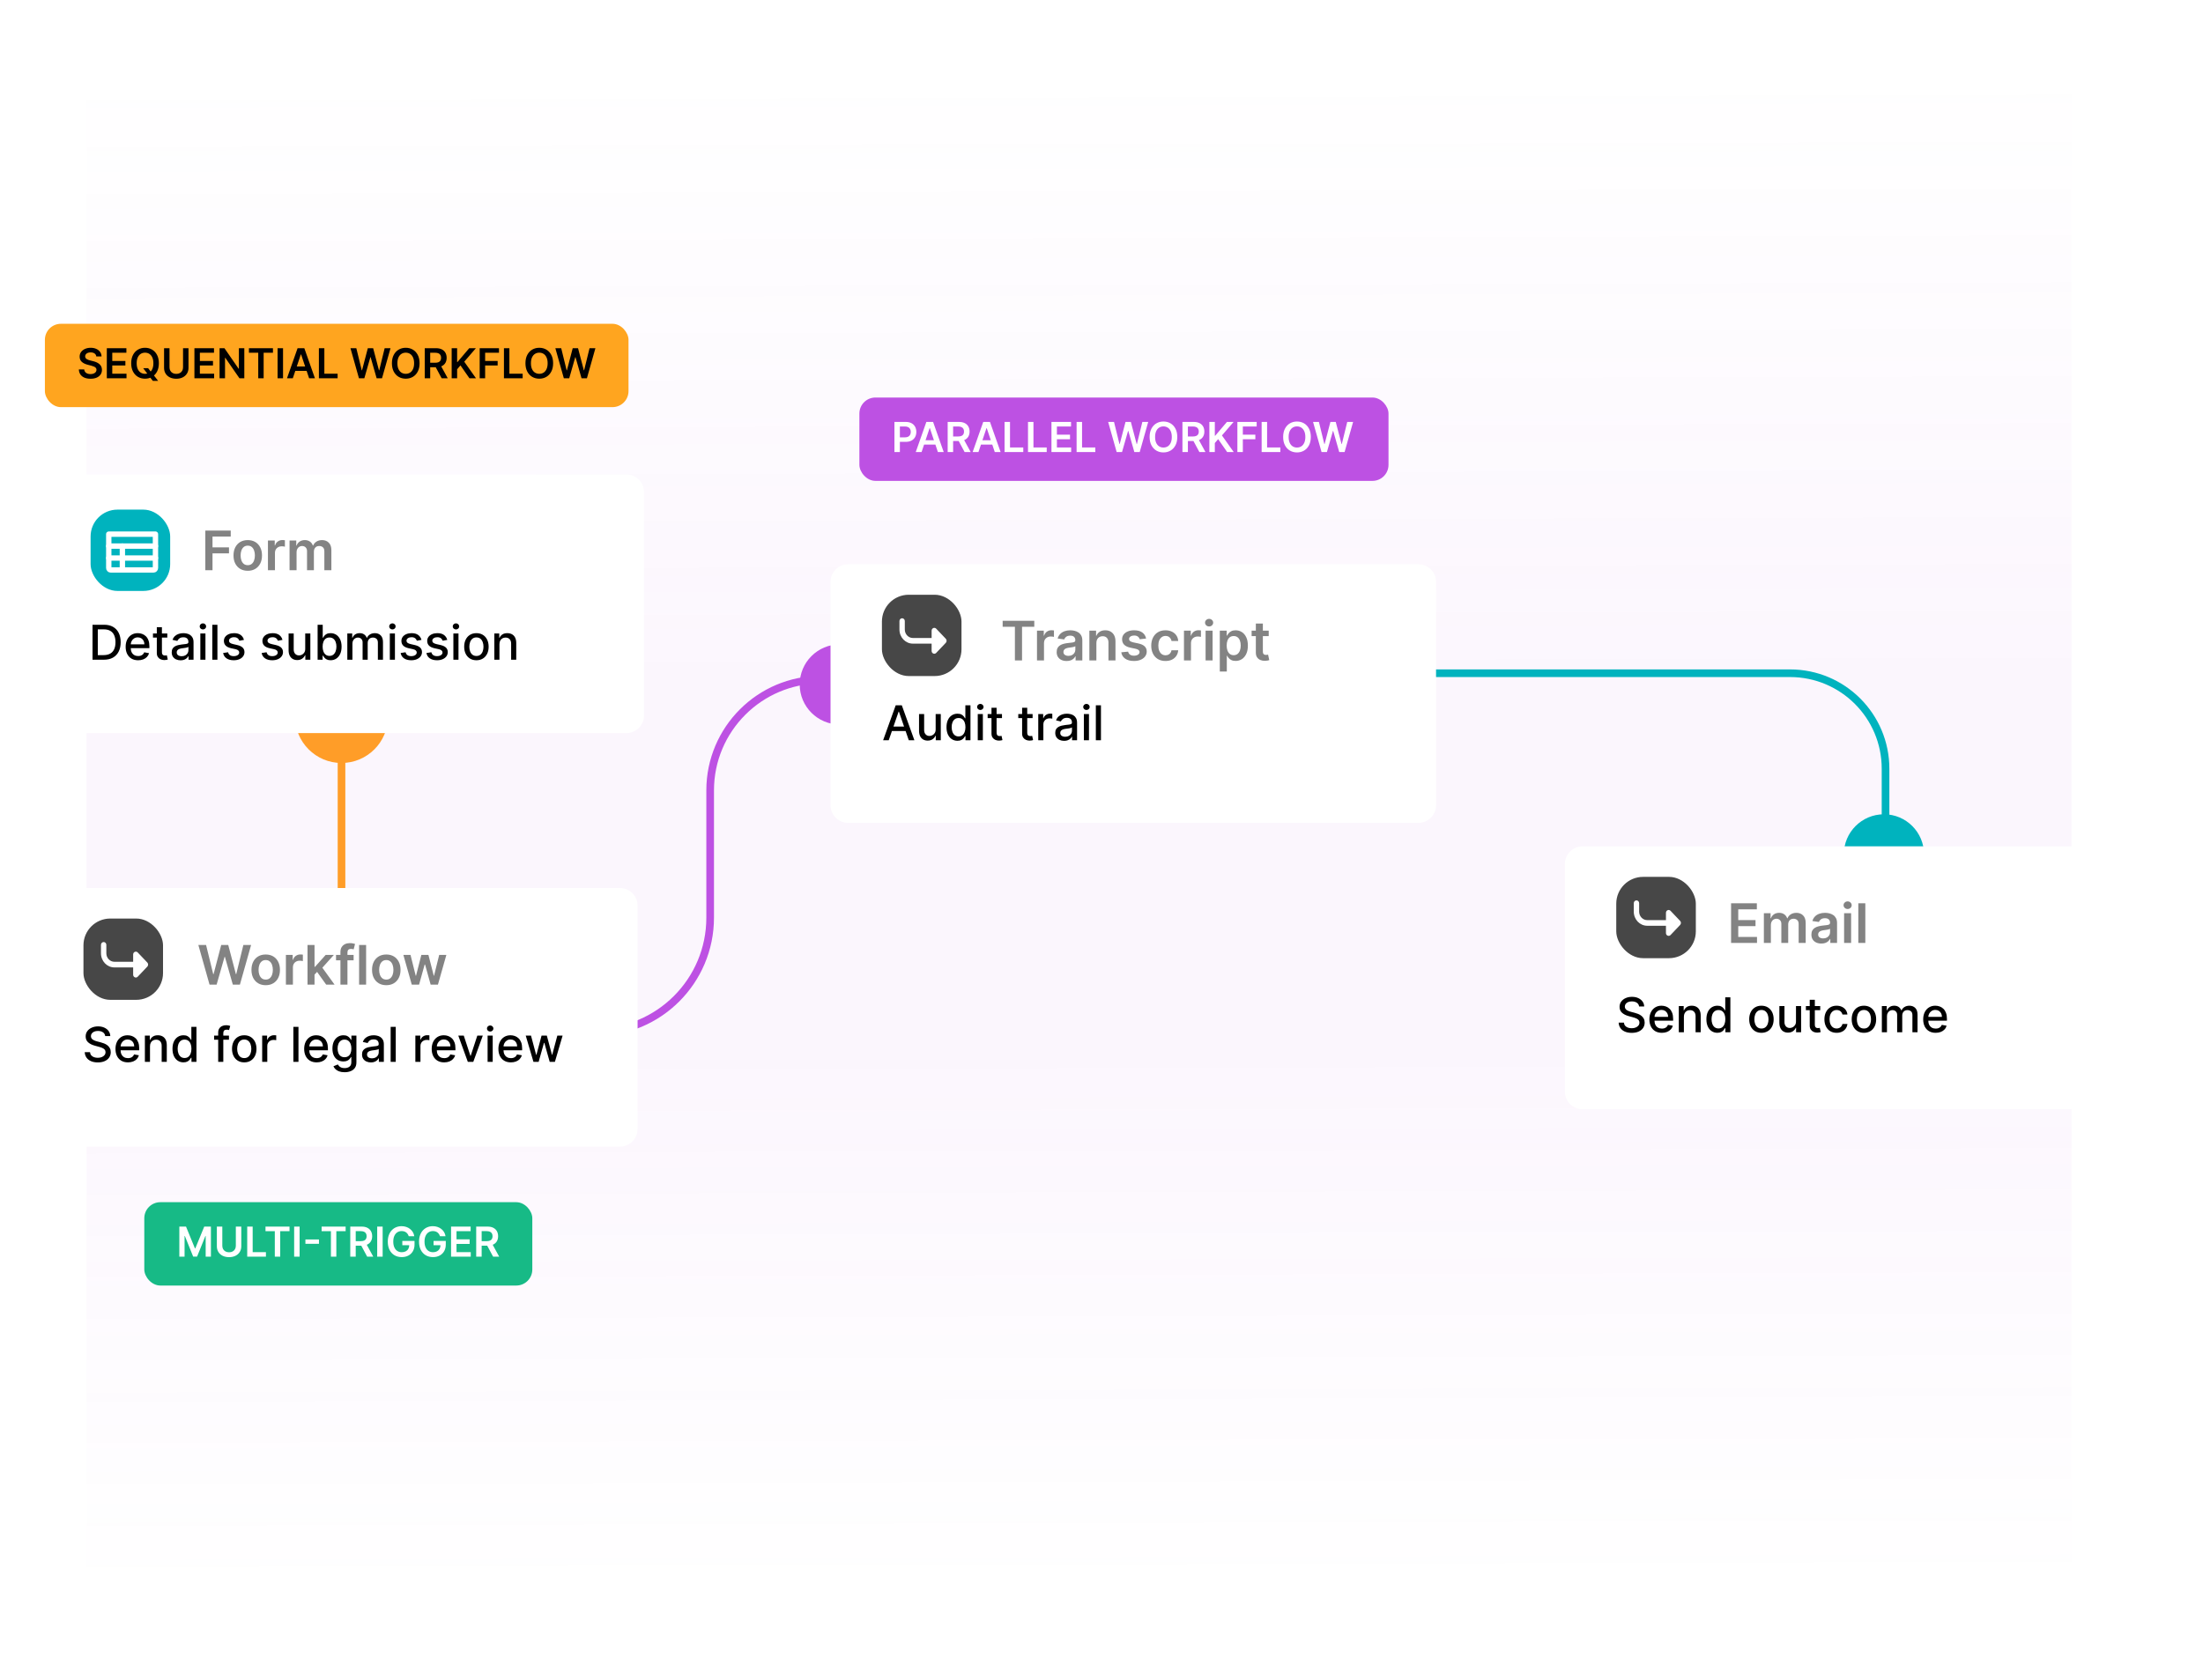 <svg width="687" height="524" viewBox="0 0 687 524" fill="none" xmlns="http://www.w3.org/2000/svg">
<path d="M27 0.143H646V523.143H27V0.143Z" fill="url(#paint0_linear_971_6671)"/>
<path d="M374 210L558.213 210C574.664 210 588 223.336 588 239.787L588 262" stroke="#00B3BE" stroke-width="2.383"/>
<circle r="12.5" transform="matrix(-4.37114e-08 1 1 4.37114e-08 587.5 266.5)" fill="#00B3BE"/>
<path d="M106.499 227.642V288.227" stroke="#FF9D28" stroke-width="2.383"/>
<circle cx="106.499" cy="223.499" r="14.499" fill="#FF9D28"/>
<path d="M184 322H185.717C205.458 322 221.461 305.997 221.461 286.255V246.539C221.461 227.464 236.925 212 256 212V212" stroke="#BD51E3" stroke-width="2.383"/>
<circle cx="261.885" cy="213.5" r="12.5" fill="#BD51E3"/>
<g filter="url(#filter0_d_971_6671)">
<path d="M12 151.511C12 148.467 14.467 146 17.511 146H195.318C198.361 146 200.828 148.467 200.828 151.511V221.169C200.828 224.212 198.361 226.679 195.318 226.679H17.511C14.467 226.679 12 224.212 12 221.169V151.511Z" fill="white"/>
</g>
<rect x="28.252" y="158.968" width="24.816" height="25.364" rx="8.365" fill="#00B3BE"/>
<path d="M33.916 166.618H48.481V177.163C48.481 177.328 48.418 177.486 48.304 177.602C48.19 177.718 48.036 177.784 47.875 177.784H34.523C34.362 177.784 34.207 177.718 34.093 177.602C33.98 177.486 33.916 177.328 33.916 177.163V166.618Z" stroke="white" stroke-width="1.673" stroke-linecap="round" stroke-linejoin="round"/>
<path d="M33.916 170.34H48.481" stroke="white" stroke-width="1.673" stroke-linecap="round" stroke-linejoin="round"/>
<path d="M33.916 174.062H48.481" stroke="white" stroke-width="1.673" stroke-linecap="round" stroke-linejoin="round"/>
<path d="M38.164 170.34V177.784" stroke="white" stroke-width="1.673" stroke-linecap="round" stroke-linejoin="round"/>
<path d="M32.384 205.789H28.853V194.88H32.496C33.565 194.88 34.483 195.098 35.25 195.535C36.017 195.968 36.605 196.592 37.013 197.405C37.425 198.214 37.631 199.186 37.631 200.319C37.631 201.455 37.423 202.431 37.008 203.248C36.596 204.065 35.999 204.694 35.218 205.134C34.437 205.571 33.492 205.789 32.384 205.789ZM30.499 204.351H32.294C33.125 204.351 33.816 204.195 34.366 203.882C34.916 203.566 35.328 203.11 35.602 202.513C35.875 201.913 36.012 201.181 36.012 200.319C36.012 199.463 35.875 198.737 35.602 198.14C35.332 197.543 34.929 197.091 34.393 196.782C33.856 196.473 33.191 196.318 32.395 196.318H30.499V204.351ZM43.076 205.954C42.27 205.954 41.576 205.782 40.994 205.438C40.415 205.089 39.967 204.601 39.651 203.973C39.339 203.341 39.183 202.6 39.183 201.751C39.183 200.913 39.339 200.175 39.651 199.536C39.967 198.896 40.408 198.397 40.972 198.039C41.541 197.68 42.205 197.501 42.965 197.501C43.426 197.501 43.874 197.577 44.307 197.73C44.74 197.882 45.129 198.122 45.474 198.449C45.818 198.776 46.09 199.2 46.288 199.722C46.487 200.24 46.587 200.871 46.587 201.613V202.178H40.083V200.984H45.026C45.026 200.565 44.941 200.194 44.77 199.871C44.6 199.544 44.36 199.287 44.051 199.099C43.746 198.911 43.387 198.816 42.975 198.816C42.528 198.816 42.137 198.926 41.803 199.147C41.473 199.363 41.217 199.647 41.036 199.999C40.859 200.347 40.77 200.725 40.77 201.134V202.066C40.77 202.613 40.866 203.078 41.058 203.461C41.253 203.845 41.525 204.138 41.873 204.34C42.221 204.539 42.627 204.638 43.092 204.638C43.394 204.638 43.669 204.596 43.918 204.511C44.167 204.422 44.382 204.29 44.563 204.116C44.744 203.942 44.882 203.728 44.978 203.472L46.486 203.744C46.365 204.187 46.148 204.576 45.836 204.91C45.527 205.24 45.138 205.498 44.669 205.683C44.204 205.864 43.673 205.954 43.076 205.954ZM52.173 197.607V198.886H47.704V197.607H52.173ZM48.903 195.647H50.495V203.387C50.495 203.696 50.541 203.928 50.634 204.085C50.726 204.237 50.845 204.342 50.991 204.399C51.14 204.452 51.301 204.479 51.475 204.479C51.603 204.479 51.715 204.47 51.811 204.452C51.907 204.434 51.981 204.42 52.035 204.409L52.322 205.725C52.23 205.761 52.099 205.796 51.928 205.832C51.758 205.871 51.545 205.892 51.289 205.896C50.87 205.903 50.479 205.828 50.117 205.672C49.755 205.516 49.462 205.274 49.238 204.947C49.014 204.621 48.903 204.211 48.903 203.717V195.647ZM56.316 205.97C55.797 205.97 55.329 205.874 54.91 205.683C54.491 205.487 54.159 205.205 53.914 204.836C53.672 204.466 53.551 204.013 53.551 203.477C53.551 203.016 53.64 202.636 53.818 202.337C53.995 202.039 54.235 201.803 54.537 201.629C54.839 201.455 55.176 201.324 55.549 201.235C55.922 201.146 56.302 201.078 56.689 201.032C57.179 200.975 57.577 200.929 57.882 200.894C58.187 200.855 58.409 200.793 58.548 200.707C58.686 200.622 58.756 200.484 58.756 200.292V200.255C58.756 199.789 58.624 199.429 58.361 199.173C58.102 198.918 57.715 198.79 57.2 198.79C56.664 198.79 56.241 198.909 55.932 199.147C55.627 199.381 55.416 199.642 55.299 199.93L53.802 199.589C53.979 199.092 54.239 198.69 54.58 198.385C54.924 198.076 55.32 197.852 55.767 197.714C56.215 197.572 56.685 197.501 57.179 197.501C57.506 197.501 57.852 197.54 58.218 197.618C58.587 197.692 58.931 197.831 59.251 198.033C59.574 198.236 59.839 198.525 60.045 198.902C60.251 199.275 60.354 199.759 60.354 200.356V205.789H58.798V204.67H58.734C58.631 204.876 58.477 205.079 58.271 205.278C58.065 205.477 57.8 205.642 57.477 205.773C57.154 205.904 56.767 205.97 56.316 205.97ZM56.662 204.692C57.102 204.692 57.479 204.605 57.791 204.431C58.108 204.257 58.347 204.029 58.511 203.749C58.678 203.465 58.761 203.161 58.761 202.838V201.783C58.704 201.84 58.594 201.893 58.431 201.943C58.271 201.989 58.088 202.03 57.882 202.066C57.676 202.098 57.475 202.128 57.28 202.156C57.085 202.181 56.921 202.202 56.79 202.22C56.481 202.259 56.199 202.325 55.943 202.417C55.691 202.51 55.489 202.643 55.336 202.817C55.187 202.987 55.112 203.214 55.112 203.499C55.112 203.893 55.258 204.191 55.549 204.393C55.84 204.592 56.211 204.692 56.662 204.692ZM62.475 205.789V197.607H64.068V205.789H62.475ZM63.279 196.345C63.002 196.345 62.764 196.252 62.566 196.068C62.37 195.88 62.273 195.656 62.273 195.397C62.273 195.134 62.37 194.91 62.566 194.725C62.764 194.537 63.002 194.443 63.279 194.443C63.556 194.443 63.792 194.537 63.988 194.725C64.187 194.91 64.286 195.134 64.286 195.397C64.286 195.656 64.187 195.88 63.988 196.068C63.792 196.252 63.556 196.345 63.279 196.345ZM67.803 194.88V205.789H66.21V194.88H67.803ZM76.077 199.605L74.633 199.86C74.573 199.676 74.477 199.5 74.346 199.333C74.218 199.166 74.044 199.029 73.823 198.923C73.603 198.816 73.328 198.763 72.998 198.763C72.547 198.763 72.171 198.864 71.869 199.067C71.567 199.266 71.416 199.523 71.416 199.839C71.416 200.113 71.517 200.333 71.719 200.5C71.922 200.667 72.249 200.803 72.7 200.91L73.999 201.208C74.752 201.382 75.313 201.65 75.683 202.012C76.052 202.375 76.237 202.845 76.237 203.424C76.237 203.914 76.094 204.351 75.81 204.734C75.53 205.114 75.137 205.413 74.633 205.629C74.132 205.846 73.552 205.954 72.891 205.954C71.975 205.954 71.228 205.759 70.649 205.368C70.07 204.974 69.715 204.415 69.584 203.69L71.123 203.456C71.219 203.857 71.416 204.161 71.714 204.367C72.012 204.569 72.401 204.67 72.881 204.67C73.403 204.67 73.82 204.562 74.132 204.346C74.445 204.125 74.601 203.857 74.601 203.541C74.601 203.286 74.505 203.071 74.314 202.897C74.125 202.723 73.836 202.591 73.445 202.502L72.06 202.199C71.297 202.025 70.732 201.748 70.367 201.368C70.004 200.988 69.823 200.507 69.823 199.924C69.823 199.441 69.958 199.019 70.228 198.657C70.498 198.294 70.871 198.012 71.347 197.81C71.822 197.604 72.368 197.501 72.982 197.501C73.866 197.501 74.562 197.692 75.07 198.076C75.578 198.456 75.913 198.966 76.077 199.605ZM88.088 199.605L86.645 199.86C86.585 199.676 86.489 199.5 86.357 199.333C86.229 199.166 86.055 199.029 85.835 198.923C85.615 198.816 85.34 198.763 85.01 198.763C84.559 198.763 84.182 198.864 83.88 199.067C83.579 199.266 83.428 199.523 83.428 199.839C83.428 200.113 83.529 200.333 83.731 200.5C83.934 200.667 84.26 200.803 84.711 200.91L86.011 201.208C86.764 201.382 87.325 201.65 87.694 202.012C88.064 202.375 88.248 202.845 88.248 203.424C88.248 203.914 88.106 204.351 87.822 204.734C87.541 205.114 87.149 205.413 86.645 205.629C86.144 205.846 85.564 205.954 84.903 205.954C83.987 205.954 83.239 205.759 82.66 205.368C82.082 204.974 81.727 204.415 81.595 203.69L83.135 203.456C83.231 203.857 83.428 204.161 83.726 204.367C84.024 204.569 84.413 204.67 84.892 204.67C85.414 204.67 85.832 204.562 86.144 204.346C86.457 204.125 86.613 203.857 86.613 203.541C86.613 203.286 86.517 203.071 86.325 202.897C86.137 202.723 85.848 202.591 85.457 202.502L84.072 202.199C83.309 202.025 82.744 201.748 82.378 201.368C82.016 200.988 81.835 200.507 81.835 199.924C81.835 199.441 81.97 199.019 82.24 198.657C82.51 198.294 82.882 198.012 83.358 197.81C83.834 197.604 84.379 197.501 84.994 197.501C85.878 197.501 86.574 197.692 87.082 198.076C87.59 198.456 87.925 198.966 88.088 199.605ZM95.182 202.396V197.607H96.78V205.789H95.214V204.372H95.129C94.941 204.809 94.639 205.173 94.224 205.464C93.811 205.752 93.298 205.896 92.684 205.896C92.159 205.896 91.693 205.78 91.288 205.549C90.887 205.315 90.571 204.969 90.34 204.511C90.113 204.053 89.999 203.486 89.999 202.811V197.607H91.592V202.62C91.592 203.177 91.746 203.621 92.055 203.951C92.364 204.282 92.766 204.447 93.259 204.447C93.558 204.447 93.854 204.372 94.149 204.223C94.447 204.074 94.694 203.848 94.889 203.547C95.088 203.245 95.186 202.861 95.182 202.396ZM99.048 205.789V194.88H100.641V198.934H100.737C100.829 198.763 100.962 198.566 101.136 198.342C101.31 198.119 101.552 197.923 101.861 197.756C102.17 197.586 102.578 197.501 103.086 197.501C103.746 197.501 104.336 197.668 104.854 198.001C105.373 198.335 105.779 198.816 106.074 199.445C106.372 200.074 106.521 200.83 106.521 201.714C106.521 202.598 106.374 203.357 106.079 203.989C105.785 204.617 105.38 205.102 104.865 205.443C104.35 205.78 103.762 205.949 103.102 205.949C102.605 205.949 102.198 205.865 101.882 205.699C101.569 205.532 101.324 205.336 101.147 205.113C100.969 204.889 100.833 204.69 100.737 204.516H100.604V205.789H99.048ZM100.609 201.698C100.609 202.273 100.692 202.778 100.859 203.211C101.026 203.644 101.268 203.983 101.584 204.228C101.9 204.47 102.287 204.591 102.745 204.591C103.221 204.591 103.618 204.464 103.938 204.212C104.258 203.957 104.499 203.61 104.662 203.174C104.829 202.737 104.913 202.245 104.913 201.698C104.913 201.158 104.831 200.674 104.668 200.244C104.508 199.814 104.267 199.475 103.943 199.227C103.624 198.978 103.224 198.854 102.745 198.854C102.283 198.854 101.893 198.973 101.573 199.211C101.257 199.449 101.017 199.781 100.854 200.207C100.691 200.633 100.609 201.13 100.609 201.698ZM108.31 205.789V197.607H109.839V198.939H109.94C110.11 198.488 110.389 198.136 110.776 197.884C111.163 197.629 111.627 197.501 112.166 197.501C112.713 197.501 113.171 197.629 113.541 197.884C113.914 198.14 114.189 198.491 114.366 198.939H114.452C114.647 198.502 114.958 198.154 115.384 197.895C115.81 197.632 116.318 197.501 116.907 197.501C117.649 197.501 118.255 197.733 118.724 198.199C119.196 198.664 119.432 199.365 119.432 200.303V205.789H117.839V200.452C117.839 199.898 117.688 199.496 117.387 199.248C117.085 198.999 116.724 198.875 116.305 198.875C115.787 198.875 115.384 199.035 115.096 199.354C114.809 199.67 114.665 200.077 114.665 200.574V205.789H113.077V200.35C113.077 199.907 112.939 199.55 112.662 199.28C112.385 199.01 112.024 198.875 111.581 198.875C111.279 198.875 111 198.955 110.744 199.115C110.492 199.271 110.288 199.489 110.132 199.77C109.979 200.05 109.903 200.375 109.903 200.745V205.789H108.31ZM121.567 205.789V197.607H123.159V205.789H121.567ZM122.371 196.345C122.094 196.345 121.856 196.252 121.657 196.068C121.462 195.88 121.364 195.656 121.364 195.397C121.364 195.134 121.462 194.91 121.657 194.725C121.856 194.537 122.094 194.443 122.371 194.443C122.648 194.443 122.884 194.537 123.08 194.725C123.278 194.91 123.378 195.134 123.378 195.397C123.378 195.656 123.278 195.88 123.08 196.068C122.884 196.252 122.648 196.345 122.371 196.345ZM131.433 199.605L129.99 199.86C129.929 199.676 129.833 199.5 129.702 199.333C129.574 199.166 129.4 199.029 129.18 198.923C128.96 198.816 128.685 198.763 128.354 198.763C127.903 198.763 127.527 198.864 127.225 199.067C126.923 199.266 126.772 199.523 126.772 199.839C126.772 200.113 126.873 200.333 127.076 200.5C127.278 200.667 127.605 200.803 128.056 200.91L129.356 201.208C130.109 201.382 130.67 201.65 131.039 202.012C131.408 202.375 131.593 202.845 131.593 203.424C131.593 203.914 131.451 204.351 131.167 204.734C130.886 205.114 130.494 205.413 129.99 205.629C129.489 205.846 128.908 205.954 128.248 205.954C127.332 205.954 126.584 205.759 126.005 205.368C125.426 204.974 125.071 204.415 124.94 203.69L126.479 203.456C126.575 203.857 126.772 204.161 127.071 204.367C127.369 204.569 127.758 204.67 128.237 204.67C128.759 204.67 129.176 204.562 129.489 204.346C129.801 204.125 129.958 203.857 129.958 203.541C129.958 203.286 129.862 203.071 129.67 202.897C129.482 202.723 129.192 202.591 128.802 202.502L127.417 202.199C126.653 202.025 126.089 201.748 125.723 201.368C125.361 200.988 125.18 200.507 125.18 199.924C125.18 199.441 125.315 199.019 125.584 198.657C125.854 198.294 126.227 198.012 126.703 197.81C127.179 197.604 127.724 197.501 128.338 197.501C129.223 197.501 129.919 197.692 130.426 198.076C130.934 198.456 131.27 198.966 131.433 199.605ZM139.475 199.605L138.032 199.86C137.971 199.676 137.875 199.5 137.744 199.333C137.616 199.166 137.442 199.029 137.222 198.923C137.002 198.816 136.727 198.763 136.396 198.763C135.945 198.763 135.569 198.864 135.267 199.067C134.965 199.266 134.814 199.523 134.814 199.839C134.814 200.113 134.915 200.333 135.118 200.5C135.32 200.667 135.647 200.803 136.098 200.91L137.398 201.208C138.151 201.382 138.712 201.65 139.081 202.012C139.45 202.375 139.635 202.845 139.635 203.424C139.635 203.914 139.493 204.351 139.209 204.734C138.928 205.114 138.536 205.413 138.032 205.629C137.531 205.846 136.95 205.954 136.29 205.954C135.374 205.954 134.626 205.759 134.047 205.368C133.468 204.974 133.113 204.415 132.982 203.69L134.521 203.456C134.617 203.857 134.814 204.161 135.113 204.367C135.411 204.569 135.8 204.67 136.279 204.67C136.801 204.67 137.218 204.562 137.531 204.346C137.843 204.125 138 203.857 138 203.541C138 203.286 137.904 203.071 137.712 202.897C137.524 202.723 137.234 202.591 136.844 202.502L135.459 202.199C134.695 202.025 134.131 201.748 133.765 201.368C133.403 200.988 133.222 200.507 133.222 199.924C133.222 199.441 133.357 199.019 133.626 198.657C133.896 198.294 134.269 198.012 134.745 197.81C135.221 197.604 135.766 197.501 136.38 197.501C137.265 197.501 137.961 197.692 138.468 198.076C138.976 198.456 139.312 198.966 139.475 199.605ZM141.386 205.789V197.607H142.979V205.789H141.386ZM142.19 196.345C141.913 196.345 141.676 196.252 141.477 196.068C141.281 195.88 141.184 195.656 141.184 195.397C141.184 195.134 141.281 194.91 141.477 194.725C141.676 194.537 141.913 194.443 142.19 194.443C142.467 194.443 142.704 194.537 142.899 194.725C143.098 194.91 143.197 195.134 143.197 195.397C143.197 195.656 143.098 195.88 142.899 196.068C142.704 196.252 142.467 196.345 142.19 196.345ZM148.568 205.954C147.801 205.954 147.131 205.778 146.56 205.427C145.988 205.075 145.544 204.583 145.228 203.951C144.912 203.319 144.754 202.581 144.754 201.735C144.754 200.887 144.912 200.145 145.228 199.509C145.544 198.873 145.988 198.38 146.56 198.028C147.131 197.676 147.801 197.501 148.568 197.501C149.335 197.501 150.004 197.676 150.576 198.028C151.148 198.38 151.592 198.873 151.908 199.509C152.224 200.145 152.382 200.887 152.382 201.735C152.382 202.581 152.224 203.319 151.908 203.951C151.592 204.583 151.148 205.075 150.576 205.427C150.004 205.778 149.335 205.954 148.568 205.954ZM148.573 204.617C149.07 204.617 149.482 204.486 149.809 204.223C150.136 203.96 150.377 203.61 150.533 203.174C150.693 202.737 150.773 202.256 150.773 201.73C150.773 201.208 150.693 200.729 150.533 200.292C150.377 199.852 150.136 199.498 149.809 199.232C149.482 198.966 149.07 198.832 148.573 198.832C148.072 198.832 147.657 198.966 147.327 199.232C147 199.498 146.757 199.852 146.597 200.292C146.441 200.729 146.363 201.208 146.363 201.73C146.363 202.256 146.441 202.737 146.597 203.174C146.757 203.61 147 203.96 147.327 204.223C147.657 204.486 148.072 204.617 148.573 204.617ZM155.752 200.931V205.789H154.16V197.607H155.688V198.939H155.79C155.978 198.506 156.272 198.158 156.674 197.895C157.079 197.632 157.588 197.501 158.203 197.501C158.76 197.501 159.248 197.618 159.667 197.852C160.086 198.083 160.411 198.428 160.642 198.886C160.873 199.344 160.988 199.91 160.988 200.585V205.789H159.396V200.777C159.396 200.184 159.241 199.72 158.932 199.386C158.623 199.049 158.199 198.88 157.659 198.88C157.29 198.88 156.961 198.96 156.674 199.12C156.39 199.28 156.164 199.514 155.997 199.823C155.834 200.129 155.752 200.498 155.752 200.931Z" fill="black"/>
<path d="M64.032 177.864V165.501H71.953V167.378H66.272V170.735H71.41V172.612H66.272V177.864H64.032ZM77.261 178.045C76.355 178.045 75.57 177.846 74.906 177.448C74.242 177.049 73.727 176.492 73.361 175.775C72.999 175.059 72.818 174.222 72.818 173.264C72.818 172.306 72.999 171.467 73.361 170.747C73.727 170.026 74.242 169.467 74.906 169.068C75.57 168.67 76.355 168.471 77.261 168.471C78.166 168.471 78.951 168.67 79.615 169.068C80.279 169.467 80.793 170.026 81.155 170.747C81.521 171.467 81.704 172.306 81.704 173.264C81.704 174.222 81.521 175.059 81.155 175.775C80.793 176.492 80.279 177.049 79.615 177.448C78.951 177.846 78.166 178.045 77.261 178.045ZM77.273 176.295C77.764 176.295 78.174 176.16 78.504 175.89C78.835 175.617 79.08 175.25 79.241 174.791C79.406 174.333 79.489 173.822 79.489 173.258C79.489 172.691 79.406 172.177 79.241 171.719C79.08 171.256 78.835 170.888 78.504 170.614C78.174 170.34 77.764 170.203 77.273 170.203C76.77 170.203 76.351 170.34 76.017 170.614C75.687 170.888 75.44 171.256 75.275 171.719C75.114 172.177 75.033 172.691 75.033 173.258C75.033 173.822 75.114 174.333 75.275 174.791C75.44 175.25 75.687 175.617 76.017 175.89C76.351 176.16 76.77 176.295 77.273 176.295ZM83.559 177.864V168.592H85.678V170.137H85.775C85.944 169.602 86.233 169.189 86.644 168.899C87.058 168.606 87.531 168.459 88.062 168.459C88.183 168.459 88.318 168.465 88.467 168.477C88.62 168.485 88.747 168.499 88.847 168.519V170.529C88.755 170.497 88.608 170.469 88.407 170.445C88.209 170.417 88.018 170.403 87.833 170.403C87.435 170.403 87.076 170.489 86.758 170.662C86.445 170.831 86.197 171.067 86.016 171.369C85.835 171.67 85.744 172.018 85.744 172.413V177.864H83.559ZM90.299 177.864V168.592H92.388V170.167H92.497C92.69 169.636 93.01 169.221 93.457 168.924C93.903 168.622 94.436 168.471 95.056 168.471C95.684 168.471 96.213 168.624 96.644 168.93C97.079 169.231 97.385 169.644 97.562 170.167H97.658C97.863 169.652 98.21 169.242 98.697 168.936C99.188 168.626 99.769 168.471 100.441 168.471C101.294 168.471 101.991 168.74 102.53 169.28C103.069 169.819 103.339 170.606 103.339 171.64V177.864H101.148V171.978C101.148 171.403 100.995 170.982 100.689 170.717C100.383 170.447 100.009 170.312 99.566 170.312C99.039 170.312 98.626 170.477 98.328 170.807C98.034 171.133 97.888 171.558 97.888 172.081V177.864H95.745V171.888C95.745 171.409 95.6 171.026 95.31 170.741C95.024 170.455 94.65 170.312 94.187 170.312C93.873 170.312 93.587 170.393 93.33 170.554C93.072 170.71 92.867 170.934 92.714 171.224C92.561 171.509 92.484 171.843 92.484 172.226V177.864H90.299Z" fill="#838383"/>
<g filter="url(#filter1_d_971_6671)">
<path d="M10 280.511C10 277.467 12.467 275 15.511 275H193.318C196.361 275 198.828 277.467 198.828 280.511V350.169C198.828 353.212 196.361 355.679 193.318 355.679H15.511C12.467 355.679 10 353.212 10 350.169V280.511Z" fill="white"/>
</g>
<path d="M32.803 323.176C32.746 322.672 32.511 322.282 32.1 322.005C31.688 321.724 31.169 321.584 30.544 321.584C30.097 321.584 29.71 321.655 29.383 321.797C29.056 321.935 28.802 322.127 28.621 322.372C28.444 322.614 28.355 322.889 28.355 323.198C28.355 323.457 28.415 323.681 28.536 323.869C28.66 324.057 28.822 324.215 29.021 324.343C29.223 324.467 29.44 324.572 29.671 324.657C29.901 324.739 30.123 324.806 30.337 324.86L31.402 325.137C31.75 325.222 32.107 325.337 32.472 325.483C32.838 325.628 33.177 325.82 33.49 326.058C33.802 326.296 34.054 326.591 34.246 326.942C34.442 327.294 34.539 327.715 34.539 328.205C34.539 328.823 34.379 329.371 34.06 329.851C33.744 330.33 33.284 330.708 32.68 330.985C32.08 331.262 31.354 331.401 30.502 331.401C29.685 331.401 28.978 331.271 28.382 331.012C27.785 330.753 27.318 330.385 26.981 329.909C26.643 329.43 26.457 328.862 26.421 328.205H28.073C28.105 328.599 28.232 328.927 28.456 329.19C28.683 329.449 28.973 329.643 29.324 329.771C29.68 329.895 30.068 329.957 30.491 329.957C30.956 329.957 31.37 329.884 31.732 329.739C32.098 329.59 32.386 329.384 32.595 329.121C32.804 328.855 32.909 328.544 32.909 328.189C32.909 327.866 32.817 327.601 32.632 327.395C32.451 327.189 32.204 327.019 31.892 326.884C31.583 326.749 31.233 326.63 30.843 326.527L29.553 326.175C28.68 325.937 27.987 325.588 27.476 325.126C26.968 324.664 26.714 324.054 26.714 323.294C26.714 322.665 26.885 322.116 27.226 321.648C27.567 321.179 28.028 320.815 28.611 320.556C29.193 320.293 29.85 320.161 30.581 320.161C31.32 320.161 31.972 320.291 32.536 320.55C33.105 320.81 33.552 321.166 33.879 321.621C34.205 322.072 34.376 322.59 34.39 323.176H32.803ZM39.905 331.385C39.099 331.385 38.404 331.213 37.822 330.868C37.243 330.52 36.795 330.032 36.48 329.403C36.167 328.771 36.011 328.031 36.011 327.182C36.011 326.344 36.167 325.605 36.48 324.966C36.795 324.327 37.236 323.828 37.8 323.469C38.369 323.111 39.033 322.931 39.793 322.931C40.254 322.931 40.702 323.008 41.135 323.16C41.568 323.313 41.957 323.553 42.302 323.88C42.646 324.206 42.918 324.631 43.117 325.153C43.315 325.671 43.415 326.301 43.415 327.044V327.608H36.911V326.415H41.854C41.854 325.996 41.769 325.625 41.599 325.302C41.428 324.975 41.188 324.718 40.879 324.529C40.574 324.341 40.215 324.247 39.803 324.247C39.356 324.247 38.965 324.357 38.632 324.577C38.301 324.794 38.045 325.078 37.864 325.43C37.687 325.778 37.598 326.156 37.598 326.564V327.496C37.598 328.043 37.694 328.508 37.886 328.892C38.081 329.275 38.353 329.568 38.701 329.771C39.049 329.97 39.455 330.069 39.92 330.069C40.222 330.069 40.498 330.027 40.746 329.941C40.995 329.853 41.21 329.721 41.391 329.547C41.572 329.373 41.71 329.158 41.806 328.903L43.314 329.174C43.193 329.618 42.976 330.007 42.664 330.341C42.355 330.671 41.966 330.929 41.497 331.113C41.032 331.294 40.501 331.385 39.905 331.385ZM46.775 326.362V331.22H45.182V323.038H46.711V324.37H46.812C47 323.936 47.295 323.588 47.696 323.326C48.101 323.063 48.611 322.931 49.225 322.931C49.782 322.931 50.271 323.049 50.69 323.283C51.109 323.514 51.434 323.858 51.665 324.316C51.895 324.774 52.011 325.341 52.011 326.016V331.22H50.418V326.207C50.418 325.614 50.264 325.151 49.955 324.817C49.646 324.48 49.221 324.311 48.682 324.311C48.312 324.311 47.984 324.391 47.696 324.551C47.412 324.71 47.187 324.945 47.02 325.254C46.856 325.559 46.775 325.929 46.775 326.362ZM57.21 331.38C56.549 331.38 55.96 331.211 55.441 330.873C54.926 330.533 54.522 330.048 54.227 329.419C53.935 328.787 53.79 328.029 53.79 327.145C53.79 326.261 53.937 325.504 54.232 324.876C54.53 324.247 54.939 323.766 55.457 323.432C55.976 323.098 56.563 322.931 57.22 322.931C57.728 322.931 58.136 323.017 58.446 323.187C58.758 323.354 58.999 323.549 59.17 323.773C59.344 323.997 59.479 324.194 59.575 324.364H59.671V320.311H61.263V331.22H59.708V329.947H59.575C59.479 330.121 59.34 330.32 59.159 330.543C58.982 330.767 58.737 330.962 58.424 331.129C58.112 331.296 57.707 331.38 57.21 331.38ZM57.561 330.021C58.019 330.021 58.406 329.9 58.722 329.659C59.042 329.414 59.284 329.075 59.447 328.642C59.614 328.208 59.697 327.704 59.697 327.129C59.697 326.561 59.616 326.063 59.452 325.637C59.289 325.211 59.049 324.879 58.733 324.641C58.417 324.403 58.026 324.284 57.561 324.284C57.082 324.284 56.682 324.409 56.363 324.657C56.043 324.906 55.802 325.245 55.638 325.675C55.478 326.104 55.399 326.589 55.399 327.129C55.399 327.676 55.48 328.168 55.644 328.604C55.807 329.041 56.048 329.387 56.368 329.643C56.691 329.895 57.089 330.021 57.561 330.021ZM71.4 323.038V324.316H66.776V323.038H71.4ZM68.044 331.22V322.09C68.044 321.578 68.156 321.154 68.38 320.817C68.603 320.476 68.9 320.222 69.269 320.055C69.639 319.884 70.04 319.799 70.473 319.799C70.793 319.799 71.066 319.826 71.293 319.879C71.521 319.929 71.689 319.975 71.799 320.018L71.427 321.307C71.352 321.285 71.256 321.261 71.139 321.232C71.022 321.2 70.88 321.184 70.713 321.184C70.326 321.184 70.049 321.28 69.882 321.472C69.719 321.664 69.637 321.941 69.637 322.303V331.22H68.044ZM76.167 331.385C75.4 331.385 74.731 331.209 74.159 330.858C73.588 330.506 73.144 330.014 72.828 329.382C72.511 328.75 72.353 328.011 72.353 327.166C72.353 326.317 72.511 325.575 72.828 324.94C73.144 324.304 73.588 323.81 74.159 323.459C74.731 323.107 75.4 322.931 76.167 322.931C76.934 322.931 77.604 323.107 78.176 323.459C78.747 323.81 79.191 324.304 79.507 324.94C79.823 325.575 79.981 326.317 79.981 327.166C79.981 328.011 79.823 328.75 79.507 329.382C79.191 330.014 78.747 330.506 78.176 330.858C77.604 331.209 76.934 331.385 76.167 331.385ZM76.173 330.048C76.67 330.048 77.082 329.916 77.409 329.654C77.735 329.391 77.977 329.041 78.133 328.604C78.293 328.168 78.373 327.686 78.373 327.161C78.373 326.639 78.293 326.159 78.133 325.723C77.977 325.282 77.735 324.929 77.409 324.663C77.082 324.396 76.67 324.263 76.173 324.263C75.672 324.263 75.257 324.396 74.926 324.663C74.6 324.929 74.356 325.282 74.197 325.723C74.04 326.159 73.962 326.639 73.962 327.161C73.962 327.686 74.04 328.168 74.197 328.604C74.356 329.041 74.6 329.391 74.926 329.654C75.257 329.916 75.672 330.048 76.173 330.048ZM81.759 331.22V323.038H83.299V324.338H83.384C83.533 323.897 83.796 323.551 84.172 323.299C84.552 323.043 84.982 322.915 85.461 322.915C85.561 322.915 85.678 322.919 85.813 322.926C85.951 322.933 86.06 322.942 86.138 322.953V324.476C86.074 324.458 85.96 324.439 85.797 324.418C85.633 324.393 85.47 324.38 85.307 324.38C84.93 324.38 84.595 324.46 84.3 324.62C84.009 324.776 83.778 324.995 83.608 325.275C83.437 325.552 83.352 325.868 83.352 326.223V331.22H81.759ZM93.078 320.311V331.22H91.486V320.311H93.078ZM98.747 331.385C97.941 331.385 97.247 331.213 96.665 330.868C96.086 330.52 95.638 330.032 95.322 329.403C95.01 328.771 94.853 328.031 94.853 327.182C94.853 326.344 95.01 325.605 95.322 324.966C95.638 324.327 96.079 323.828 96.643 323.469C97.212 323.111 97.876 322.931 98.635 322.931C99.097 322.931 99.545 323.008 99.978 323.16C100.411 323.313 100.8 323.553 101.144 323.88C101.489 324.206 101.76 324.631 101.959 325.153C102.158 325.671 102.258 326.301 102.258 327.044V327.608H95.754V326.415H100.697C100.697 325.996 100.612 325.625 100.441 325.302C100.271 324.975 100.031 324.718 99.722 324.529C99.417 324.341 99.058 324.247 98.646 324.247C98.199 324.247 97.808 324.357 97.474 324.577C97.144 324.794 96.888 325.078 96.707 325.43C96.53 325.778 96.441 326.156 96.441 326.564V327.496C96.441 328.043 96.537 328.508 96.728 328.892C96.924 329.275 97.195 329.568 97.543 329.771C97.891 329.97 98.298 330.069 98.763 330.069C99.065 330.069 99.34 330.027 99.589 329.941C99.838 329.853 100.052 329.721 100.233 329.547C100.415 329.373 100.553 329.158 100.649 328.903L102.156 329.174C102.036 329.618 101.819 330.007 101.507 330.341C101.198 330.671 100.809 330.929 100.34 331.113C99.875 331.294 99.344 331.385 98.747 331.385ZM107.455 334.458C106.805 334.458 106.246 334.373 105.777 334.203C105.312 334.032 104.932 333.807 104.637 333.526C104.343 333.246 104.122 332.938 103.977 332.605L105.346 332.04C105.442 332.196 105.57 332.361 105.729 332.535C105.893 332.713 106.113 332.864 106.39 332.988C106.67 333.112 107.031 333.175 107.471 333.175C108.075 333.175 108.574 333.027 108.968 332.733C109.362 332.441 109.559 331.976 109.559 331.337V329.728H109.458C109.362 329.902 109.224 330.096 109.043 330.309C108.865 330.522 108.62 330.707 108.307 330.863C107.995 331.019 107.588 331.097 107.088 331.097C106.441 331.097 105.859 330.946 105.34 330.644C104.826 330.339 104.417 329.89 104.115 329.297C103.817 328.7 103.668 327.967 103.668 327.097C103.668 326.227 103.815 325.481 104.11 324.86C104.408 324.238 104.817 323.762 105.335 323.432C105.854 323.098 106.441 322.931 107.098 322.931C107.606 322.931 108.016 323.017 108.329 323.187C108.641 323.354 108.884 323.549 109.059 323.773C109.236 323.997 109.373 324.194 109.469 324.364H109.586V323.038H111.147V331.401C111.147 332.104 110.983 332.681 110.657 333.132C110.33 333.583 109.888 333.917 109.33 334.133C108.776 334.35 108.151 334.458 107.455 334.458ZM107.439 329.776C107.897 329.776 108.284 329.67 108.6 329.457C108.92 329.24 109.161 328.931 109.325 328.53C109.492 328.125 109.575 327.64 109.575 327.076C109.575 326.525 109.494 326.04 109.33 325.621C109.167 325.202 108.927 324.876 108.611 324.641C108.295 324.403 107.904 324.284 107.439 324.284C106.96 324.284 106.56 324.409 106.241 324.657C105.921 324.902 105.68 325.236 105.516 325.659C105.356 326.081 105.277 326.554 105.277 327.076C105.277 327.612 105.358 328.082 105.522 328.487C105.685 328.892 105.926 329.208 106.246 329.435C106.569 329.663 106.967 329.776 107.439 329.776ZM115.664 331.401C115.145 331.401 114.676 331.305 114.257 331.113C113.838 330.918 113.506 330.636 113.261 330.266C113.02 329.897 112.899 329.444 112.899 328.908C112.899 328.446 112.988 328.066 113.165 327.768C113.343 327.47 113.583 327.234 113.884 327.06C114.186 326.886 114.524 326.754 114.897 326.665C115.269 326.577 115.649 326.509 116.036 326.463C116.527 326.406 116.924 326.36 117.23 326.324C117.535 326.285 117.757 326.223 117.896 326.138C118.034 326.053 118.103 325.914 118.103 325.723V325.685C118.103 325.22 117.972 324.86 117.709 324.604C117.45 324.348 117.063 324.22 116.548 324.22C116.012 324.22 115.589 324.339 115.28 324.577C114.975 324.812 114.763 325.073 114.646 325.36L113.149 325.019C113.327 324.522 113.586 324.121 113.927 323.816C114.272 323.507 114.668 323.283 115.115 323.144C115.562 323.002 116.033 322.931 116.527 322.931C116.853 322.931 117.199 322.97 117.565 323.049C117.935 323.123 118.279 323.262 118.599 323.464C118.922 323.666 119.186 323.956 119.392 324.332C119.598 324.705 119.701 325.19 119.701 325.786V331.22H118.146V330.101H118.082C117.979 330.307 117.824 330.509 117.619 330.708C117.413 330.907 117.148 331.072 116.825 331.204C116.502 331.335 116.115 331.401 115.664 331.401ZM116.01 330.122C116.45 330.122 116.827 330.035 117.139 329.861C117.455 329.687 117.695 329.46 117.858 329.18C118.025 328.896 118.109 328.592 118.109 328.269V327.214C118.052 327.271 117.942 327.324 117.778 327.374C117.619 327.42 117.436 327.461 117.23 327.496C117.024 327.528 116.823 327.559 116.628 327.587C116.432 327.612 116.269 327.633 116.138 327.651C115.829 327.69 115.546 327.756 115.291 327.848C115.039 327.94 114.836 328.073 114.684 328.247C114.534 328.418 114.46 328.645 114.46 328.929C114.46 329.323 114.605 329.622 114.897 329.824C115.188 330.023 115.559 330.122 116.01 330.122ZM123.415 320.311V331.22H121.823V320.311H123.415ZM129.528 331.22V323.038H131.067V324.338H131.152C131.301 323.897 131.564 323.551 131.941 323.299C132.321 323.043 132.75 322.915 133.23 322.915C133.329 322.915 133.446 322.919 133.581 322.926C133.72 322.933 133.828 322.942 133.906 322.953V324.476C133.842 324.458 133.729 324.439 133.565 324.418C133.402 324.393 133.239 324.38 133.075 324.38C132.699 324.38 132.363 324.46 132.069 324.62C131.777 324.776 131.547 324.995 131.376 325.275C131.206 325.552 131.12 325.868 131.12 326.223V331.22H129.528ZM138.518 331.385C137.712 331.385 137.017 331.213 136.435 330.868C135.856 330.52 135.409 330.032 135.093 329.403C134.78 328.771 134.624 328.031 134.624 327.182C134.624 326.344 134.78 325.605 135.093 324.966C135.409 324.327 135.849 323.828 136.414 323.469C136.982 323.111 137.646 322.931 138.406 322.931C138.868 322.931 139.315 323.008 139.748 323.16C140.182 323.313 140.57 323.553 140.915 323.88C141.259 324.206 141.531 324.631 141.73 325.153C141.929 325.671 142.028 326.301 142.028 327.044V327.608H135.524V326.415H140.467C140.467 325.996 140.382 325.625 140.212 325.302C140.041 324.975 139.802 324.718 139.493 324.529C139.187 324.341 138.829 324.247 138.417 324.247C137.969 324.247 137.579 324.357 137.245 324.577C136.915 324.794 136.659 325.078 136.478 325.43C136.3 325.778 136.211 326.156 136.211 326.564V327.496C136.211 328.043 136.307 328.508 136.499 328.892C136.694 329.275 136.966 329.568 137.314 329.771C137.662 329.97 138.069 330.069 138.534 330.069C138.836 330.069 139.111 330.027 139.359 329.941C139.608 329.853 139.823 329.721 140.004 329.547C140.185 329.373 140.324 329.158 140.419 328.903L141.927 329.174C141.806 329.618 141.59 330.007 141.277 330.341C140.968 330.671 140.579 330.929 140.111 331.113C139.645 331.294 139.114 331.385 138.518 331.385ZM150.56 323.038L147.593 331.22H145.889L142.916 323.038H144.626L146.698 329.334H146.784L148.85 323.038H150.56ZM152.057 331.22V323.038H153.65V331.22H152.057ZM152.861 321.775C152.584 321.775 152.346 321.683 152.148 321.498C151.952 321.31 151.855 321.087 151.855 320.827C151.855 320.565 151.952 320.341 152.148 320.156C152.346 319.968 152.584 319.874 152.861 319.874C153.138 319.874 153.374 319.968 153.57 320.156C153.769 320.341 153.868 320.565 153.868 320.827C153.868 321.087 153.769 321.31 153.57 321.498C153.374 321.683 153.138 321.775 152.861 321.775ZM159.319 331.385C158.513 331.385 157.818 331.213 157.236 330.868C156.657 330.52 156.21 330.032 155.894 329.403C155.581 328.771 155.425 328.031 155.425 327.182C155.425 326.344 155.581 325.605 155.894 324.966C156.21 324.327 156.65 323.828 157.215 323.469C157.783 323.111 158.447 322.931 159.207 322.931C159.668 322.931 160.116 323.008 160.549 323.16C160.982 323.313 161.371 323.553 161.716 323.88C162.06 324.206 162.332 324.631 162.531 325.153C162.729 325.671 162.829 326.301 162.829 327.044V327.608H156.325V326.415H161.268C161.268 325.996 161.183 325.625 161.013 325.302C160.842 324.975 160.602 324.718 160.293 324.529C159.988 324.341 159.629 324.247 159.217 324.247C158.77 324.247 158.379 324.357 158.046 324.577C157.715 324.794 157.46 325.078 157.278 325.43C157.101 325.778 157.012 326.156 157.012 326.564V327.496C157.012 328.043 157.108 328.508 157.3 328.892C157.495 329.275 157.767 329.568 158.115 329.771C158.463 329.97 158.869 330.069 159.335 330.069C159.636 330.069 159.912 330.027 160.16 329.941C160.409 329.853 160.624 329.721 160.805 329.547C160.986 329.373 161.124 329.158 161.22 328.903L162.728 329.174C162.607 329.618 162.39 330.007 162.078 330.341C161.769 330.671 161.38 330.929 160.911 331.113C160.446 331.294 159.915 331.385 159.319 331.385ZM166.355 331.22L163.948 323.038H165.593L167.197 329.046H167.277L168.885 323.038H170.531L172.129 329.02H172.209L173.802 323.038H175.448L173.046 331.22H171.421L169.759 325.312H169.636L167.975 331.22H166.355Z" fill="black"/>
<path d="M65.344 307.131L61.855 294.767H64.263L66.491 303.853H66.606L68.984 294.767H71.175L73.56 303.859H73.669L75.896 294.767H78.305L74.816 307.131H72.606L70.131 298.456H70.034L67.553 307.131H65.344ZM82.86 307.312C81.954 307.312 81.17 307.113 80.506 306.714C79.841 306.316 79.326 305.758 78.96 305.042C78.598 304.326 78.417 303.489 78.417 302.531C78.417 301.573 78.598 300.734 78.96 300.013C79.326 299.293 79.841 298.733 80.506 298.335C81.17 297.937 81.954 297.737 82.86 297.737C83.766 297.737 84.55 297.937 85.214 298.335C85.879 298.733 86.392 299.293 86.754 300.013C87.12 300.734 87.303 301.573 87.303 302.531C87.303 303.489 87.12 304.326 86.754 305.042C86.392 305.758 85.879 306.316 85.214 306.714C84.55 307.113 83.766 307.312 82.86 307.312ZM82.872 305.561C83.363 305.561 83.774 305.426 84.104 305.157C84.434 304.883 84.679 304.517 84.84 304.058C85.005 303.599 85.088 303.088 85.088 302.525C85.088 301.957 85.005 301.444 84.84 300.985C84.679 300.522 84.434 300.154 84.104 299.881C83.774 299.607 83.363 299.47 82.872 299.47C82.369 299.47 81.95 299.607 81.616 299.881C81.286 300.154 81.039 300.522 80.874 300.985C80.713 301.444 80.632 301.957 80.632 302.525C80.632 303.088 80.713 303.599 80.874 304.058C81.039 304.517 81.286 304.883 81.616 305.157C81.95 305.426 82.369 305.561 82.872 305.561ZM89.158 307.131V297.858H91.277V299.404H91.374C91.543 298.868 91.832 298.456 92.243 298.166C92.657 297.872 93.13 297.725 93.662 297.725C93.782 297.725 93.917 297.731 94.066 297.743C94.219 297.751 94.346 297.766 94.446 297.786V299.796C94.354 299.764 94.207 299.736 94.006 299.711C93.808 299.683 93.617 299.669 93.432 299.669C93.034 299.669 92.675 299.756 92.358 299.929C92.044 300.098 91.796 300.333 91.615 300.635C91.434 300.937 91.343 301.285 91.343 301.68V307.131H89.158ZM97.89 304.221L97.884 301.583H98.235L101.567 297.858H104.121L100.021 302.422H99.569L97.89 304.221ZM95.898 307.131V294.767H98.084V307.131H95.898ZM101.718 307.131L98.699 302.911L100.172 301.372L104.332 307.131H101.718ZM110.274 297.858V299.548H104.792V297.858H110.274ZM106.163 307.131V296.983C106.163 296.359 106.291 295.84 106.549 295.425C106.811 295.011 107.161 294.701 107.599 294.496C108.038 294.29 108.525 294.188 109.06 294.188C109.439 294.188 109.775 294.218 110.068 294.278C110.362 294.339 110.58 294.393 110.72 294.441L110.286 296.132C110.193 296.103 110.076 296.075 109.936 296.047C109.795 296.015 109.638 295.999 109.465 295.999C109.058 295.999 108.771 296.097 108.601 296.295C108.436 296.488 108.354 296.765 108.354 297.128V307.131H106.163ZM114.171 294.767V307.131H111.985V294.767H114.171ZM120.463 307.312C119.557 307.312 118.772 307.113 118.108 306.714C117.444 306.316 116.929 305.758 116.563 305.042C116.2 304.326 116.019 303.489 116.019 302.531C116.019 301.573 116.2 300.734 116.563 300.013C116.929 299.293 117.444 298.733 118.108 298.335C118.772 297.937 119.557 297.737 120.463 297.737C121.368 297.737 122.153 297.937 122.817 298.335C123.481 298.733 123.994 299.293 124.356 300.013C124.723 300.734 124.906 301.573 124.906 302.531C124.906 303.489 124.723 304.326 124.356 305.042C123.994 305.758 123.481 306.316 122.817 306.714C122.153 307.113 121.368 307.312 120.463 307.312ZM120.475 305.561C120.966 305.561 121.376 305.426 121.706 305.157C122.036 304.883 122.282 304.517 122.443 304.058C122.608 303.599 122.69 303.088 122.69 302.525C122.69 301.957 122.608 301.444 122.443 300.985C122.282 300.522 122.036 300.154 121.706 299.881C121.376 299.607 120.966 299.47 120.475 299.47C119.972 299.47 119.553 299.607 119.219 299.881C118.889 300.154 118.641 300.522 118.476 300.985C118.315 301.444 118.235 301.957 118.235 302.525C118.235 303.088 118.315 303.599 118.476 304.058C118.641 304.517 118.889 304.883 119.219 305.157C119.553 305.426 119.972 305.561 120.475 305.561ZM128.409 307.131L125.789 297.858H128.016L129.646 304.378H129.731L131.397 297.858H133.6L135.267 304.342H135.357L136.963 297.858H139.197L136.571 307.131H134.295L132.556 300.865H132.429L130.691 307.131H128.409Z" fill="#838383"/>
<rect x="26.026" y="286.519" width="24.814" height="25.362" rx="8.365" fill="#474747"/>
<path d="M45.947 301.511L42.945 304.668C42.426 305.213 41.523 304.826 41.523 304.044L41.523 301.766L35.67 301.766C33.362 301.766 31.489 299.796 31.489 297.368L31.489 294.73C31.489 294.246 31.866 293.85 32.326 293.85C32.785 293.85 33.162 294.246 33.162 294.73L33.162 297.368C33.162 298.819 34.291 300.007 35.67 300.007L41.523 300.007L41.523 297.729C41.523 296.946 42.426 296.55 42.953 297.104L45.955 300.262C46.273 300.605 46.273 301.168 45.947 301.511Z" fill="white"/>
<g filter="url(#filter2_d_971_6671)">
<path d="M259 179.511C259 176.467 261.467 174 264.511 174H442.318C445.361 174 447.828 176.467 447.828 179.511V249.169C447.828 252.212 445.361 254.679 442.318 254.679H264.511C261.467 254.679 259 252.212 259 249.169V179.511Z" fill="white"/>
</g>
<path d="M277.146 230.91H275.399L279.325 220.001H281.226L285.152 230.91H283.405L280.321 221.983H280.235L277.146 230.91ZM277.439 226.638H283.106V228.023H277.439V226.638ZM291.782 227.517V222.728H293.38V230.91H291.814V229.493H291.729C291.541 229.93 291.239 230.294 290.824 230.585C290.412 230.873 289.898 231.017 289.284 231.017C288.759 231.017 288.293 230.901 287.889 230.67C287.487 230.436 287.171 230.09 286.94 229.632C286.713 229.174 286.599 228.607 286.599 227.933V222.728H288.192V227.741C288.192 228.298 288.347 228.742 288.656 229.072C288.965 229.403 289.366 229.568 289.859 229.568C290.158 229.568 290.454 229.493 290.749 229.344C291.047 229.195 291.294 228.969 291.489 228.668C291.688 228.366 291.786 227.982 291.782 227.517ZM298.583 231.07C297.923 231.07 297.333 230.901 296.815 230.564C296.3 230.223 295.895 229.738 295.6 229.11C295.309 228.478 295.163 227.719 295.163 226.835C295.163 225.951 295.311 225.195 295.606 224.566C295.904 223.937 296.312 223.456 296.831 223.123C297.349 222.789 297.937 222.622 298.594 222.622C299.102 222.622 299.51 222.707 299.819 222.877C300.132 223.044 300.373 223.24 300.543 223.463C300.717 223.687 300.852 223.884 300.948 224.055H301.044V220.001H302.637V230.91H301.081V229.637H300.948C300.852 229.811 300.714 230.01 300.533 230.234C300.355 230.457 300.11 230.653 299.798 230.82C299.485 230.987 299.08 231.07 298.583 231.07ZM298.935 229.712C299.393 229.712 299.78 229.591 300.096 229.349C300.416 229.104 300.657 228.765 300.82 228.332C300.987 227.899 301.071 227.395 301.071 226.819C301.071 226.251 300.989 225.754 300.826 225.328C300.662 224.902 300.423 224.57 300.107 224.332C299.791 224.094 299.4 223.975 298.935 223.975C298.455 223.975 298.056 224.099 297.736 224.348C297.417 224.596 297.175 224.935 297.012 225.365C296.852 225.795 296.772 226.279 296.772 226.819C296.772 227.366 296.854 227.858 297.017 228.295C297.181 228.732 297.422 229.078 297.742 229.333C298.065 229.586 298.462 229.712 298.935 229.712ZM304.91 230.91V222.728H306.503V230.91H304.91ZM305.714 221.466C305.437 221.466 305.199 221.374 305.001 221.189C304.805 221.001 304.708 220.777 304.708 220.518C304.708 220.255 304.805 220.031 305.001 219.847C305.199 219.658 305.437 219.564 305.714 219.564C305.991 219.564 306.227 219.658 306.423 219.847C306.622 220.031 306.721 220.255 306.721 220.518C306.721 220.777 306.622 221.001 306.423 221.189C306.227 221.374 305.991 221.466 305.714 221.466ZM312.465 222.728V224.007H307.996V222.728H312.465ZM309.194 220.768H310.787V228.508C310.787 228.817 310.833 229.049 310.925 229.206C311.018 229.358 311.136 229.463 311.282 229.52C311.431 229.573 311.593 229.6 311.767 229.6C311.895 229.6 312.007 229.591 312.102 229.573C312.198 229.555 312.273 229.541 312.326 229.531L312.614 230.846C312.521 230.882 312.39 230.917 312.22 230.953C312.049 230.992 311.836 231.013 311.58 231.017C311.161 231.024 310.771 230.949 310.409 230.793C310.046 230.637 309.753 230.395 309.53 230.069C309.306 229.742 309.194 229.332 309.194 228.838V220.768ZM322.015 222.728V224.007H317.546V222.728H322.015ZM318.745 220.768H320.337V228.508C320.337 228.817 320.384 229.049 320.476 229.206C320.568 229.358 320.687 229.463 320.833 229.52C320.982 229.573 321.144 229.6 321.318 229.6C321.445 229.6 321.557 229.591 321.653 229.573C321.749 229.555 321.824 229.541 321.877 229.531L322.165 230.846C322.072 230.882 321.941 230.917 321.77 230.953C321.6 230.992 321.387 231.013 321.131 231.017C320.712 231.024 320.322 230.949 319.959 230.793C319.597 230.637 319.304 230.395 319.08 230.069C318.857 229.742 318.745 229.332 318.745 228.838V220.768ZM323.777 230.91V222.728H325.317V224.028H325.402C325.551 223.588 325.814 223.241 326.19 222.989C326.57 222.734 327 222.606 327.479 222.606C327.579 222.606 327.696 222.609 327.831 222.616C327.969 222.624 328.078 222.632 328.156 222.643V224.167C328.092 224.149 327.978 224.129 327.815 224.108C327.652 224.083 327.488 224.071 327.325 224.071C326.948 224.071 326.613 224.151 326.318 224.31C326.027 224.467 325.796 224.685 325.626 224.966C325.455 225.243 325.37 225.559 325.37 225.914V230.91H323.777ZM331.842 231.091C331.323 231.091 330.855 230.995 330.436 230.804C330.017 230.608 329.685 230.326 329.439 229.957C329.198 229.587 329.077 229.135 329.077 228.598C329.077 228.137 329.166 227.757 329.344 227.458C329.521 227.16 329.761 226.924 330.063 226.75C330.365 226.576 330.702 226.445 331.075 226.356C331.448 226.267 331.828 226.2 332.215 226.153C332.705 226.097 333.102 226.05 333.408 226.015C333.713 225.976 333.935 225.914 334.074 225.828C334.212 225.743 334.281 225.605 334.281 225.413V225.376C334.281 224.911 334.15 224.55 333.887 224.294C333.628 224.039 333.241 223.911 332.726 223.911C332.19 223.911 331.767 224.03 331.458 224.268C331.153 224.502 330.942 224.763 330.824 225.051L329.328 224.71C329.505 224.213 329.764 223.811 330.105 223.506C330.45 223.197 330.846 222.973 331.293 222.835C331.741 222.693 332.211 222.622 332.705 222.622C333.031 222.622 333.378 222.661 333.743 222.739C334.113 222.814 334.457 222.952 334.777 223.154C335.1 223.357 335.365 223.646 335.571 224.023C335.777 224.396 335.879 224.88 335.879 225.477V230.91H334.324V229.792H334.26C334.157 229.998 334.003 230.2 333.797 230.399C333.591 230.598 333.326 230.763 333.003 230.894C332.68 231.026 332.293 231.091 331.842 231.091ZM332.188 229.813C332.628 229.813 333.005 229.726 333.317 229.552C333.633 229.378 333.873 229.151 334.036 228.87C334.203 228.586 334.287 228.282 334.287 227.959V226.904C334.23 226.961 334.12 227.015 333.957 227.064C333.797 227.11 333.614 227.151 333.408 227.187C333.202 227.219 333.001 227.249 332.806 227.277C332.611 227.302 332.447 227.324 332.316 227.341C332.007 227.38 331.725 227.446 331.469 227.538C331.217 227.631 331.014 227.764 330.862 227.938C330.713 228.108 330.638 228.336 330.638 228.62C330.638 229.014 330.784 229.312 331.075 229.515C331.366 229.713 331.737 229.813 332.188 229.813ZM338.001 230.91V222.728H339.594V230.91H338.001ZM338.805 221.466C338.528 221.466 338.29 221.374 338.091 221.189C337.896 221.001 337.798 220.777 337.798 220.518C337.798 220.255 337.896 220.031 338.091 219.847C338.29 219.658 338.528 219.564 338.805 219.564C339.082 219.564 339.318 219.658 339.514 219.847C339.712 220.031 339.812 220.255 339.812 220.518C339.812 220.777 339.712 221.001 339.514 221.189C339.318 221.374 339.082 221.466 338.805 221.466ZM343.329 220.001V230.91H341.736V220.001H343.329Z" fill="black"/>
<path d="M312.676 195.514V193.636H322.54V195.514H318.719V206H316.498V195.514H312.676ZM323.383 206V196.727H325.502V198.273H325.598C325.767 197.737 326.057 197.325 326.468 197.035C326.882 196.741 327.355 196.594 327.886 196.594C328.007 196.594 328.142 196.6 328.291 196.613C328.444 196.621 328.57 196.635 328.671 196.655V198.665C328.578 198.633 328.432 198.605 328.23 198.581C328.033 198.552 327.842 198.538 327.657 198.538C327.258 198.538 326.9 198.625 326.582 198.798C326.268 198.967 326.021 199.202 325.84 199.504C325.659 199.806 325.568 200.154 325.568 200.549V206H323.383ZM332.625 206.187C332.038 206.187 331.508 206.083 331.037 205.873C330.571 205.66 330.2 205.346 329.927 204.931C329.657 204.517 329.522 204.006 329.522 203.398C329.522 202.875 329.619 202.442 329.812 202.1C330.005 201.758 330.269 201.484 330.603 201.279C330.937 201.074 331.313 200.919 331.732 200.814C332.154 200.706 332.591 200.627 333.042 200.579C333.585 200.522 334.026 200.472 334.364 200.428C334.702 200.38 334.947 200.307 335.1 200.211C335.257 200.11 335.336 199.955 335.336 199.746V199.71C335.336 199.255 335.201 198.903 334.931 198.653C334.662 198.404 334.273 198.279 333.766 198.279C333.231 198.279 332.806 198.395 332.492 198.629C332.182 198.862 331.973 199.138 331.865 199.456L329.824 199.166C329.985 198.603 330.251 198.132 330.621 197.754C330.991 197.371 331.444 197.085 331.979 196.896C332.515 196.703 333.106 196.607 333.754 196.607C334.201 196.607 334.646 196.659 335.088 196.763C335.531 196.868 335.935 197.041 336.302 197.283C336.668 197.52 336.962 197.844 337.183 198.255C337.408 198.665 337.521 199.178 337.521 199.794V206H335.42V204.726H335.348C335.215 204.984 335.028 205.225 334.786 205.451C334.549 205.672 334.249 205.851 333.887 205.988C333.529 206.121 333.108 206.187 332.625 206.187ZM333.193 204.581C333.631 204.581 334.012 204.495 334.334 204.322C334.656 204.145 334.903 203.911 335.076 203.621C335.253 203.332 335.342 203.016 335.342 202.674V201.581C335.273 201.637 335.157 201.69 334.992 201.738C334.831 201.786 334.65 201.828 334.448 201.865C334.247 201.901 334.048 201.933 333.851 201.961C333.653 201.989 333.482 202.014 333.338 202.034C333.012 202.078 332.72 202.15 332.462 202.251C332.205 202.352 332.001 202.493 331.852 202.674C331.704 202.851 331.629 203.08 331.629 203.362C331.629 203.764 331.776 204.068 332.07 204.273C332.364 204.479 332.738 204.581 333.193 204.581ZM341.904 200.567V206H339.719V196.727H341.807V198.303H341.916C342.129 197.784 342.469 197.371 342.936 197.065C343.407 196.759 343.989 196.607 344.681 196.607C345.321 196.607 345.878 196.743 346.353 197.017C346.832 197.291 347.202 197.687 347.464 198.206C347.73 198.725 347.86 199.355 347.856 200.096V206H345.671V200.434C345.671 199.814 345.51 199.329 345.188 198.979C344.87 198.629 344.429 198.454 343.866 198.454C343.484 198.454 343.144 198.538 342.846 198.707C342.552 198.872 342.32 199.112 342.151 199.426C341.986 199.74 341.904 200.12 341.904 200.567ZM357.407 199.178L355.415 199.396C355.358 199.194 355.26 199.005 355.119 198.828C354.982 198.651 354.797 198.508 354.563 198.4C354.33 198.291 354.044 198.237 353.706 198.237C353.251 198.237 352.869 198.335 352.559 198.532C352.253 198.73 352.102 198.985 352.106 199.299C352.102 199.569 352.201 199.788 352.402 199.957C352.607 200.126 352.945 200.265 353.416 200.374L354.998 200.712C355.875 200.901 356.527 201.201 356.954 201.611C357.385 202.022 357.602 202.559 357.606 203.223C357.602 203.807 357.431 204.322 357.093 204.768C356.759 205.211 356.294 205.557 355.698 205.807C355.103 206.056 354.419 206.181 353.646 206.181C352.511 206.181 351.597 205.944 350.905 205.469C350.213 204.99 349.8 204.324 349.667 203.471L351.798 203.265C351.895 203.684 352.1 204 352.414 204.213C352.728 204.426 353.137 204.533 353.64 204.533C354.159 204.533 354.575 204.426 354.889 204.213C355.207 204 355.366 203.736 355.366 203.422C355.366 203.157 355.264 202.937 355.058 202.764C354.857 202.591 354.543 202.458 354.117 202.366L352.535 202.034C351.646 201.849 350.988 201.537 350.561 201.098C350.134 200.655 349.923 200.096 349.927 199.42C349.923 198.848 350.078 198.353 350.392 197.935C350.71 197.512 351.151 197.186 351.714 196.957C352.281 196.723 352.935 196.607 353.676 196.607C354.763 196.607 355.618 196.838 356.242 197.301C356.869 197.764 357.258 198.389 357.407 199.178ZM363.453 206.181C362.527 206.181 361.732 205.978 361.068 205.571C360.408 205.165 359.899 204.603 359.541 203.887C359.187 203.167 359.01 202.338 359.01 201.4C359.01 200.458 359.191 199.627 359.553 198.907C359.915 198.182 360.426 197.619 361.086 197.216C361.75 196.81 362.535 196.607 363.441 196.607C364.193 196.607 364.859 196.745 365.439 197.023C366.022 197.297 366.487 197.685 366.833 198.188C367.18 198.687 367.377 199.271 367.425 199.939H365.336C365.252 199.492 365.051 199.12 364.733 198.822C364.419 198.52 363.998 198.369 363.471 198.369C363.024 198.369 362.632 198.49 362.294 198.732C361.956 198.969 361.692 199.311 361.503 199.758C361.318 200.205 361.225 200.74 361.225 201.364C361.225 201.996 361.318 202.539 361.503 202.994C361.688 203.444 361.948 203.792 362.282 204.038C362.62 204.279 363.016 204.4 363.471 204.4C363.793 204.4 364.081 204.34 364.334 204.219C364.592 204.094 364.807 203.915 364.98 203.682C365.153 203.448 365.272 203.165 365.336 202.831H367.425C367.373 203.487 367.18 204.068 366.846 204.575C366.511 205.078 366.057 205.473 365.481 205.759C364.906 206.04 364.23 206.181 363.453 206.181ZM369.22 206V196.727H371.339V198.273H371.435C371.604 197.737 371.894 197.325 372.304 197.035C372.719 196.741 373.192 196.594 373.723 196.594C373.844 196.594 373.979 196.6 374.128 196.613C374.281 196.621 374.407 196.635 374.508 196.655V198.665C374.415 198.633 374.268 198.605 374.067 198.581C373.87 198.552 373.679 198.538 373.494 198.538C373.095 198.538 372.737 198.625 372.419 198.798C372.105 198.967 371.858 199.202 371.677 199.504C371.495 199.806 371.405 200.154 371.405 200.549V206H369.22ZM375.96 206V196.727H378.145V206H375.96ZM377.059 195.411C376.712 195.411 376.415 195.297 376.165 195.067C375.916 194.834 375.791 194.554 375.791 194.228C375.791 193.898 375.916 193.618 376.165 193.389C376.415 193.155 376.712 193.039 377.059 193.039C377.409 193.039 377.706 193.155 377.952 193.389C378.201 193.618 378.326 193.898 378.326 194.228C378.326 194.554 378.201 194.834 377.952 195.067C377.706 195.297 377.409 195.411 377.059 195.411ZM380.392 209.477V196.727H382.542V198.261H382.668C382.781 198.035 382.94 197.796 383.145 197.542C383.35 197.285 383.628 197.065 383.978 196.884C384.328 196.699 384.775 196.607 385.319 196.607C386.035 196.607 386.681 196.79 387.256 197.156C387.836 197.518 388.295 198.055 388.633 198.768C388.975 199.476 389.146 200.345 389.146 201.376C389.146 202.394 388.979 203.259 388.645 203.972C388.311 204.684 387.856 205.227 387.281 205.602C386.705 205.976 386.053 206.163 385.325 206.163C384.793 206.163 384.353 206.074 384.002 205.897C383.652 205.72 383.371 205.507 383.157 205.257C382.948 205.004 382.785 204.764 382.668 204.539H382.578V209.477H380.392ZM382.536 201.364C382.536 201.963 382.62 202.489 382.789 202.939C382.962 203.39 383.21 203.742 383.532 203.996C383.858 204.245 384.252 204.37 384.715 204.37C385.198 204.37 385.602 204.241 385.928 203.984C386.254 203.722 386.5 203.366 386.665 202.915C386.834 202.46 386.918 201.943 386.918 201.364C386.918 200.788 386.836 200.277 386.671 199.83C386.506 199.384 386.26 199.033 385.934 198.78C385.608 198.526 385.202 198.4 384.715 198.4C384.248 198.4 383.852 198.522 383.526 198.768C383.2 199.013 382.952 199.357 382.783 199.8C382.618 200.243 382.536 200.764 382.536 201.364ZM395.648 196.727V198.418H390.317V196.727H395.648ZM391.633 194.506H393.819V203.211C393.819 203.505 393.863 203.73 393.951 203.887C394.044 204.04 394.165 204.145 394.314 204.201C394.462 204.257 394.627 204.286 394.809 204.286C394.945 204.286 395.07 204.275 395.183 204.255C395.3 204.235 395.388 204.217 395.449 204.201L395.817 205.909C395.7 205.95 395.533 205.994 395.316 206.042C395.102 206.091 394.841 206.119 394.531 206.127C393.984 206.143 393.491 206.06 393.052 205.879C392.613 205.694 392.265 205.408 392.007 205.022C391.754 204.636 391.629 204.153 391.633 203.573V194.506Z" fill="#838383"/>
<rect x="275.026" y="185.519" width="24.814" height="25.362" rx="8.365" fill="#474747"/>
<path d="M294.947 200.511L291.945 203.668C291.426 204.213 290.523 203.826 290.523 203.044L290.523 200.766L284.67 200.766C282.362 200.766 280.49 198.796 280.49 196.368L280.49 193.73C280.49 193.246 280.866 192.85 281.326 192.85C281.786 192.85 282.162 193.246 282.162 193.73L282.162 196.368C282.162 197.819 283.291 199.007 284.67 199.007L290.523 199.007L290.523 196.729C290.523 195.946 291.426 195.55 291.953 196.104L294.955 199.262C295.273 199.605 295.273 200.168 294.947 200.511Z" fill="white"/>
<g filter="url(#filter3_d_971_6671)">
<path d="M488 267.511C488 264.467 490.467 262 493.511 262H671.489C674.533 262 677 264.467 677 267.511V338.489C677 341.533 674.533 344 671.489 344H493.511C490.467 344 488 341.533 488 338.489V267.511Z" fill="white"/>
</g>
<path d="M511.148 313.957C511.092 313.452 510.857 313.062 510.445 312.785C510.033 312.504 509.515 312.364 508.89 312.364C508.442 312.364 508.055 312.435 507.729 312.577C507.402 312.716 507.148 312.907 506.967 313.152C506.789 313.394 506.701 313.669 506.701 313.978C506.701 314.237 506.761 314.461 506.882 314.649C507.006 314.837 507.168 314.995 507.366 315.123C507.569 315.248 507.786 315.352 508.016 315.438C508.247 315.519 508.469 315.587 508.682 315.64L509.748 315.917C510.096 316.002 510.452 316.118 510.818 316.263C511.184 316.409 511.523 316.6 511.836 316.838C512.148 317.076 512.4 317.371 512.592 317.723C512.787 318.074 512.885 318.495 512.885 318.985C512.885 319.603 512.725 320.152 512.406 320.631C512.089 321.11 511.63 321.489 511.026 321.766C510.426 322.043 509.7 322.181 508.847 322.181C508.031 322.181 507.324 322.051 506.727 321.792C506.131 321.533 505.664 321.165 505.326 320.69C504.989 320.21 504.803 319.642 504.767 318.985H506.418C506.45 319.379 506.578 319.708 506.802 319.971C507.029 320.23 507.319 320.423 507.67 320.551C508.025 320.675 508.414 320.738 508.837 320.738C509.302 320.738 509.716 320.665 510.078 320.519C510.444 320.37 510.731 320.164 510.941 319.901C511.15 319.635 511.255 319.324 511.255 318.969C511.255 318.646 511.163 318.381 510.978 318.175C510.797 317.969 510.55 317.799 510.238 317.664C509.929 317.529 509.579 317.41 509.188 317.307L507.899 316.956C507.026 316.718 506.333 316.368 505.822 315.906C505.314 315.445 505.06 314.834 505.06 314.074C505.06 313.445 505.23 312.897 505.571 312.428C505.912 311.959 506.374 311.595 506.956 311.336C507.539 311.073 508.196 310.942 508.927 310.942C509.666 310.942 510.317 311.071 510.882 311.331C511.45 311.59 511.898 311.947 512.224 312.401C512.551 312.852 512.722 313.371 512.736 313.957H511.148ZM518.25 322.165C517.444 322.165 516.75 321.993 516.168 321.648C515.589 321.3 515.141 320.812 514.825 320.184C514.513 319.551 514.356 318.811 514.356 317.962C514.356 317.124 514.513 316.386 514.825 315.746C515.141 315.107 515.582 314.608 516.146 314.25C516.714 313.891 517.378 313.712 518.138 313.712C518.6 313.712 519.047 313.788 519.481 313.941C519.914 314.093 520.303 314.333 520.647 314.66C520.992 314.987 521.263 315.411 521.462 315.933C521.661 316.451 521.761 317.082 521.761 317.824V318.388H515.257V317.195H520.2C520.2 316.776 520.115 316.405 519.944 316.082C519.774 315.755 519.534 315.498 519.225 315.31C518.92 315.121 518.561 315.027 518.149 315.027C517.702 315.027 517.311 315.137 516.977 315.358C516.647 315.574 516.391 315.858 516.21 316.21C516.033 316.558 515.944 316.936 515.944 317.344V318.277C515.944 318.824 516.04 319.289 516.231 319.672C516.427 320.056 516.698 320.349 517.046 320.551C517.394 320.75 517.801 320.849 518.266 320.849C518.568 320.849 518.843 320.807 519.092 320.722C519.34 320.633 519.555 320.501 519.736 320.327C519.918 320.153 520.056 319.939 520.152 319.683L521.659 319.955C521.539 320.398 521.322 320.787 521.009 321.121C520.701 321.451 520.312 321.709 519.843 321.893C519.378 322.075 518.847 322.165 518.25 322.165ZM525.12 317.142V322H523.528V313.818H525.056V315.15H525.158C525.346 314.717 525.641 314.369 526.042 314.106C526.447 313.843 526.956 313.712 527.571 313.712C528.128 313.712 528.616 313.829 529.036 314.063C529.455 314.294 529.779 314.638 530.01 315.097C530.241 315.555 530.357 316.121 530.357 316.796V322H528.764V316.988C528.764 316.395 528.609 315.931 528.3 315.597C527.991 315.26 527.567 315.091 527.027 315.091C526.658 315.091 526.33 315.171 526.042 315.331C525.758 315.491 525.532 315.725 525.365 316.034C525.202 316.339 525.12 316.709 525.12 317.142ZM535.555 322.16C534.895 322.16 534.305 321.991 533.787 321.654C533.272 321.313 532.867 320.828 532.572 320.2C532.281 319.567 532.136 318.809 532.136 317.925C532.136 317.041 532.283 316.284 532.578 315.656C532.876 315.027 533.284 314.546 533.803 314.212C534.321 313.879 534.909 313.712 535.566 313.712C536.074 313.712 536.482 313.797 536.791 313.967C537.104 314.134 537.345 314.33 537.516 314.553C537.69 314.777 537.825 314.974 537.92 315.145H538.016V311.091H539.609V322H538.054V320.727H537.92C537.825 320.901 537.686 321.1 537.505 321.324C537.327 321.547 537.082 321.743 536.77 321.909C536.457 322.076 536.053 322.16 535.555 322.16ZM535.907 320.801C536.365 320.801 536.752 320.681 537.068 320.439C537.388 320.194 537.629 319.855 537.793 319.422C537.96 318.989 538.043 318.484 538.043 317.909C538.043 317.341 537.961 316.844 537.798 316.418C537.635 315.991 537.395 315.659 537.079 315.422C536.763 315.184 536.372 315.065 535.907 315.065C535.428 315.065 535.028 315.189 534.708 315.438C534.389 315.686 534.147 316.025 533.984 316.455C533.824 316.885 533.744 317.369 533.744 317.909C533.744 318.456 533.826 318.948 533.989 319.385C534.153 319.821 534.394 320.168 534.714 320.423C535.037 320.675 535.435 320.801 535.907 320.801ZM549.298 322.165C548.531 322.165 547.862 321.989 547.29 321.638C546.718 321.286 546.275 320.794 545.958 320.162C545.642 319.53 545.484 318.792 545.484 317.946C545.484 317.098 545.642 316.355 545.958 315.72C546.275 315.084 546.718 314.591 547.29 314.239C547.862 313.887 548.531 313.712 549.298 313.712C550.065 313.712 550.735 313.887 551.306 314.239C551.878 314.591 552.322 315.084 552.638 315.72C552.954 316.355 553.112 317.098 553.112 317.946C553.112 318.792 552.954 319.53 552.638 320.162C552.322 320.794 551.878 321.286 551.306 321.638C550.735 321.989 550.065 322.165 549.298 322.165ZM549.304 320.828C549.801 320.828 550.213 320.697 550.539 320.434C550.866 320.171 551.108 319.821 551.264 319.385C551.424 318.948 551.504 318.467 551.504 317.941C551.504 317.419 551.424 316.94 551.264 316.503C551.108 316.062 550.866 315.709 550.539 315.443C550.213 315.176 549.801 315.043 549.304 315.043C548.803 315.043 548.387 315.176 548.057 315.443C547.73 315.709 547.487 316.062 547.327 316.503C547.171 316.94 547.093 317.419 547.093 317.941C547.093 318.467 547.171 318.948 547.327 319.385C547.487 319.821 547.73 320.171 548.057 320.434C548.387 320.697 548.803 320.828 549.304 320.828ZM560.073 318.607V313.818H561.671V322H560.105V320.583H560.02C559.831 321.02 559.53 321.384 559.114 321.675C558.702 321.963 558.189 322.107 557.575 322.107C557.049 322.107 556.584 321.991 556.179 321.76C555.778 321.526 555.462 321.18 555.231 320.722C555.004 320.263 554.89 319.697 554.89 319.022V313.818H556.483V318.831C556.483 319.388 556.637 319.832 556.946 320.162C557.255 320.493 557.656 320.658 558.15 320.658C558.448 320.658 558.745 320.583 559.04 320.434C559.338 320.285 559.585 320.059 559.78 319.757C559.979 319.456 560.076 319.072 560.073 318.607ZM567.63 313.818V315.097H563.161V313.818H567.63ZM564.36 311.858H565.952V319.598C565.952 319.907 565.998 320.139 566.091 320.295C566.183 320.448 566.302 320.553 566.448 320.61C566.597 320.663 566.758 320.69 566.932 320.69C567.06 320.69 567.172 320.681 567.268 320.663C567.364 320.645 567.438 320.631 567.492 320.62L567.779 321.936C567.687 321.972 567.556 322.007 567.385 322.043C567.215 322.082 567.002 322.103 566.746 322.107C566.327 322.114 565.936 322.039 565.574 321.883C565.212 321.727 564.919 321.485 564.695 321.158C564.471 320.832 564.36 320.422 564.36 319.928V311.858ZM572.75 322.165C571.959 322.165 571.277 321.986 570.705 321.627C570.137 321.265 569.7 320.766 569.395 320.13C569.089 319.495 568.937 318.767 568.937 317.946C568.937 317.115 569.093 316.382 569.405 315.746C569.718 315.107 570.158 314.608 570.726 314.25C571.294 313.891 571.964 313.712 572.734 313.712C573.356 313.712 573.91 313.827 574.396 314.058C574.883 314.285 575.275 314.605 575.574 315.017C575.875 315.429 576.055 315.91 576.112 316.46H574.562C574.476 316.077 574.281 315.746 573.976 315.469C573.674 315.192 573.269 315.054 572.761 315.054C572.317 315.054 571.928 315.171 571.595 315.406C571.264 315.636 571.007 315.967 570.822 316.396C570.638 316.822 570.545 317.327 570.545 317.909C570.545 318.506 570.636 319.021 570.817 319.454C570.998 319.887 571.254 320.223 571.584 320.461C571.918 320.699 572.31 320.817 572.761 320.817C573.063 320.817 573.336 320.762 573.581 320.652C573.83 320.539 574.038 320.377 574.205 320.168C574.375 319.958 574.494 319.706 574.562 319.411H576.112C576.055 319.94 575.883 320.413 575.595 320.828C575.307 321.244 574.922 321.57 574.439 321.808C573.96 322.046 573.397 322.165 572.75 322.165ZM581.261 322.165C580.494 322.165 579.825 321.989 579.253 321.638C578.681 321.286 578.237 320.794 577.921 320.162C577.605 319.53 577.447 318.792 577.447 317.946C577.447 317.098 577.605 316.355 577.921 315.72C578.237 315.084 578.681 314.591 579.253 314.239C579.825 313.887 580.494 313.712 581.261 313.712C582.028 313.712 582.698 313.887 583.269 314.239C583.841 314.591 584.285 315.084 584.601 315.72C584.917 316.355 585.075 317.098 585.075 317.946C585.075 318.792 584.917 319.53 584.601 320.162C584.285 320.794 583.841 321.286 583.269 321.638C582.698 321.989 582.028 322.165 581.261 322.165ZM581.267 320.828C581.764 320.828 582.176 320.697 582.502 320.434C582.829 320.171 583.07 319.821 583.227 319.385C583.387 318.948 583.466 318.467 583.466 317.941C583.466 317.419 583.387 316.94 583.227 316.503C583.07 316.062 582.829 315.709 582.502 315.443C582.176 315.176 581.764 315.043 581.267 315.043C580.766 315.043 580.35 315.176 580.02 315.443C579.693 315.709 579.45 316.062 579.29 316.503C579.134 316.94 579.056 317.419 579.056 317.941C579.056 318.467 579.134 318.948 579.29 319.385C579.45 319.821 579.693 320.171 580.02 320.434C580.35 320.697 580.766 320.828 581.267 320.828ZM586.853 322V313.818H588.382V315.15H588.483C588.653 314.699 588.932 314.347 589.319 314.095C589.706 313.839 590.17 313.712 590.709 313.712C591.256 313.712 591.714 313.839 592.084 314.095C592.457 314.351 592.732 314.702 592.909 315.15H592.995C593.19 314.713 593.501 314.365 593.927 314.106C594.353 313.843 594.861 313.712 595.45 313.712C596.192 313.712 596.798 313.944 597.267 314.409C597.739 314.875 597.975 315.576 597.975 316.513V322H596.382V316.663C596.382 316.109 596.231 315.707 595.93 315.459C595.628 315.21 595.267 315.086 594.848 315.086C594.33 315.086 593.927 315.246 593.639 315.565C593.351 315.881 593.208 316.288 593.208 316.785V322H591.62V316.561C591.62 316.118 591.482 315.761 591.205 315.491C590.928 315.221 590.567 315.086 590.123 315.086C589.822 315.086 589.543 315.166 589.287 315.326C589.035 315.482 588.831 315.7 588.675 315.981C588.522 316.261 588.446 316.586 588.446 316.956V322H586.853ZM603.636 322.165C602.83 322.165 602.136 321.993 601.553 321.648C600.974 321.3 600.527 320.812 600.211 320.184C599.898 319.551 599.742 318.811 599.742 317.962C599.742 317.124 599.898 316.386 600.211 315.746C600.527 315.107 600.967 314.608 601.532 314.25C602.1 313.891 602.764 313.712 603.524 313.712C603.986 313.712 604.433 313.788 604.866 313.941C605.3 314.093 605.689 314.333 606.033 314.66C606.377 314.987 606.649 315.411 606.848 315.933C607.047 316.451 607.146 317.082 607.146 317.824V318.388H600.642V317.195H605.586C605.586 316.776 605.5 316.405 605.33 316.082C605.159 315.755 604.92 315.498 604.611 315.31C604.305 315.121 603.947 315.027 603.535 315.027C603.087 315.027 602.697 315.137 602.363 315.358C602.033 315.574 601.777 315.858 601.596 316.21C601.418 316.558 601.33 316.936 601.33 317.344V318.277C601.33 318.824 601.425 319.289 601.617 319.672C601.812 320.056 602.084 320.349 602.432 320.551C602.78 320.75 603.187 320.849 603.652 320.849C603.954 320.849 604.229 320.807 604.478 320.722C604.726 320.633 604.941 320.501 605.122 320.327C605.303 320.153 605.442 319.939 605.538 319.683L607.045 319.955C606.924 320.398 606.708 320.787 606.395 321.121C606.086 321.451 605.697 321.709 605.229 321.893C604.763 322.075 604.233 322.165 603.636 322.165Z" fill="black"/>
<path d="M539.831 294.134V281.77H547.872V283.648H542.07V287.004H547.455V288.882H542.07V292.256H547.92V294.134H539.831ZM550.06 294.134V284.861H552.149V286.437H552.258C552.451 285.905 552.771 285.491 553.217 285.193C553.664 284.891 554.197 284.74 554.817 284.74C555.445 284.74 555.974 284.893 556.405 285.199C556.84 285.501 557.145 285.913 557.323 286.437H557.419C557.624 285.922 557.971 285.511 558.457 285.205C558.949 284.895 559.53 284.74 560.202 284.74C561.055 284.74 561.752 285.01 562.291 285.549C562.83 286.089 563.1 286.875 563.1 287.91V294.134H560.908V288.248C560.908 287.672 560.756 287.252 560.45 286.986C560.144 286.716 559.77 286.582 559.327 286.582C558.8 286.582 558.387 286.747 558.089 287.077C557.795 287.403 557.649 287.827 557.649 288.35V294.134H555.505V288.157C555.505 287.678 555.361 287.296 555.071 287.01C554.785 286.724 554.411 286.582 553.948 286.582C553.634 286.582 553.348 286.662 553.091 286.823C552.833 286.98 552.628 287.203 552.475 287.493C552.322 287.779 552.245 288.113 552.245 288.495V294.134H550.06ZM567.985 294.321C567.398 294.321 566.868 294.216 566.398 294.007C565.931 293.794 565.56 293.48 565.287 293.065C565.017 292.651 564.882 292.14 564.882 291.532C564.882 291.009 564.979 290.576 565.172 290.234C565.365 289.892 565.629 289.618 565.963 289.413C566.297 289.208 566.673 289.053 567.092 288.948C567.514 288.839 567.951 288.761 568.402 288.713C568.945 288.656 569.386 288.606 569.724 288.562C570.062 288.513 570.307 288.441 570.46 288.344C570.617 288.244 570.696 288.089 570.696 287.88V287.843C570.696 287.389 570.561 287.036 570.291 286.787C570.022 286.537 569.633 286.413 569.126 286.413C568.591 286.413 568.166 286.529 567.852 286.763C567.543 286.996 567.333 287.272 567.225 287.59L565.184 287.3C565.345 286.737 565.611 286.266 565.981 285.887C566.351 285.505 566.804 285.219 567.339 285.03C567.875 284.837 568.466 284.74 569.114 284.74C569.561 284.74 570.006 284.793 570.448 284.897C570.891 285.002 571.296 285.175 571.662 285.416C572.028 285.654 572.322 285.978 572.543 286.388C572.769 286.799 572.881 287.312 572.881 287.928V294.134H570.78V292.86H570.708C570.575 293.118 570.388 293.359 570.147 293.584C569.909 293.806 569.609 293.985 569.247 294.122C568.889 294.255 568.468 294.321 567.985 294.321ZM568.553 292.715C568.991 292.715 569.372 292.629 569.694 292.456C570.016 292.278 570.263 292.045 570.436 291.755C570.613 291.465 570.702 291.15 570.702 290.807V289.715C570.633 289.771 570.517 289.823 570.352 289.872C570.191 289.92 570.01 289.962 569.808 289.998C569.607 290.035 569.408 290.067 569.211 290.095C569.014 290.123 568.843 290.147 568.698 290.168C568.372 290.212 568.08 290.284 567.822 290.385C567.565 290.485 567.361 290.626 567.213 290.807C567.064 290.985 566.989 291.214 566.989 291.496C566.989 291.898 567.136 292.202 567.43 292.407C567.724 292.612 568.098 292.715 568.553 292.715ZM575.079 294.134V284.861H577.264V294.134H575.079ZM576.177 283.545C575.831 283.545 575.533 283.43 575.284 283.201C575.034 282.967 574.91 282.688 574.91 282.362C574.91 282.032 575.034 281.752 575.284 281.523C575.533 281.289 575.831 281.172 576.177 281.172C576.528 281.172 576.825 281.289 577.071 281.523C577.32 281.752 577.445 282.032 577.445 282.362C577.445 282.688 577.32 282.967 577.071 283.201C576.825 283.43 576.528 283.545 576.177 283.545ZM581.697 281.77V294.134H579.511V281.77H581.697Z" fill="#838383"/>
<rect x="504.026" y="273.522" width="24.814" height="25.362" rx="8.365" fill="#474747"/>
<path d="M523.946 288.515L520.945 291.672C520.426 292.217 519.523 291.83 519.523 291.048L519.523 288.77L513.67 288.77C511.362 288.77 509.489 286.8 509.489 284.372L509.489 281.733C509.489 281.25 509.866 280.854 510.325 280.854C510.785 280.854 511.162 281.25 511.162 281.733L511.162 284.372C511.162 285.823 512.29 287.011 513.67 287.011L519.523 287.011L519.523 284.733C519.523 283.95 520.426 283.554 520.953 284.108L523.955 287.266C524.272 287.609 524.272 288.172 523.946 288.515Z" fill="white"/>
<rect x="14" y="101" width="182" height="26" rx="5" fill="#FFA51F"/>
<path d="M30.029 111.192C29.986 110.792 29.805 110.48 29.488 110.257C29.173 110.034 28.763 109.922 28.259 109.922C27.904 109.922 27.6 109.976 27.347 110.083C27.093 110.19 26.899 110.335 26.765 110.518C26.63 110.701 26.561 110.911 26.558 111.146C26.558 111.342 26.602 111.511 26.691 111.655C26.783 111.799 26.907 111.921 27.062 112.022C27.218 112.12 27.391 112.202 27.581 112.269C27.77 112.337 27.961 112.393 28.154 112.439L29.034 112.659C29.388 112.742 29.729 112.853 30.056 112.994C30.386 113.134 30.681 113.312 30.941 113.526C31.204 113.739 31.412 113.998 31.564 114.3C31.717 114.603 31.794 114.957 31.794 115.364C31.794 115.914 31.653 116.398 31.372 116.817C31.091 117.233 30.684 117.558 30.152 117.794C29.624 118.026 28.983 118.142 28.232 118.142C27.501 118.142 26.867 118.029 26.329 117.803C25.794 117.577 25.375 117.247 25.073 116.813C24.773 116.379 24.611 115.85 24.587 115.226H26.26C26.285 115.553 26.386 115.825 26.563 116.042C26.74 116.259 26.971 116.421 27.255 116.528C27.542 116.635 27.863 116.689 28.218 116.689C28.588 116.689 28.912 116.634 29.19 116.524C29.471 116.411 29.691 116.255 29.85 116.056C30.009 115.854 30.09 115.619 30.093 115.35C30.09 115.106 30.018 114.904 29.877 114.745C29.737 114.583 29.54 114.449 29.286 114.342C29.035 114.232 28.742 114.134 28.406 114.048L27.337 113.773C26.564 113.574 25.953 113.273 25.504 112.87C25.058 112.463 24.834 111.924 24.834 111.252C24.834 110.698 24.984 110.214 25.284 109.798C25.586 109.383 25.997 109.06 26.517 108.831C27.037 108.599 27.625 108.483 28.282 108.483C28.948 108.483 29.532 108.599 30.033 108.831C30.538 109.06 30.933 109.38 31.221 109.789C31.508 110.196 31.656 110.663 31.665 111.192H30.029ZM33.31 118V108.611H39.417V110.037H35.011V112.586H39.1V114.011H35.011V116.574H39.453V118H33.31ZM44.65 114.846H46.19L47.102 116.029L47.754 116.799L49.317 118.807H47.666L46.603 117.459L46.149 116.817L44.65 114.846ZM49.541 113.305C49.541 114.317 49.352 115.184 48.973 115.905C48.597 116.623 48.084 117.173 47.433 117.555C46.785 117.937 46.05 118.128 45.227 118.128C44.405 118.128 43.669 117.937 43.018 117.555C42.37 117.17 41.856 116.619 41.477 115.9C41.101 115.179 40.913 114.314 40.913 113.305C40.913 112.294 41.101 111.429 41.477 110.711C41.856 109.989 42.37 109.438 43.018 109.056C43.669 108.674 44.405 108.483 45.227 108.483C46.05 108.483 46.785 108.674 47.433 109.056C48.084 109.438 48.597 109.989 48.973 110.711C49.352 111.429 49.541 112.294 49.541 113.305ZM47.831 113.305C47.831 112.593 47.72 111.993 47.497 111.504C47.277 111.012 46.971 110.64 46.58 110.39C46.189 110.136 45.738 110.009 45.227 110.009C44.717 110.009 44.266 110.136 43.875 110.39C43.484 110.64 43.177 111.012 42.953 111.504C42.733 111.993 42.623 112.593 42.623 113.305C42.623 114.018 42.733 114.62 42.953 115.112C43.177 115.601 43.484 115.972 43.875 116.226C44.266 116.476 44.717 116.602 45.227 116.602C45.738 116.602 46.189 116.476 46.58 116.226C46.971 115.972 47.277 115.601 47.497 115.112C47.72 114.62 47.831 114.018 47.831 113.305ZM57.081 108.611H58.782V114.745C58.782 115.417 58.623 116.009 58.305 116.519C57.99 117.03 57.547 117.428 56.975 117.716C56.404 118 55.736 118.142 54.972 118.142C54.205 118.142 53.535 118 52.964 117.716C52.392 117.428 51.949 117.03 51.634 116.519C51.319 116.009 51.162 115.417 51.162 114.745V108.611H52.863V114.603C52.863 114.994 52.949 115.343 53.12 115.648C53.294 115.954 53.538 116.194 53.853 116.368C54.168 116.539 54.541 116.625 54.972 116.625C55.403 116.625 55.776 116.539 56.09 116.368C56.408 116.194 56.653 115.954 56.824 115.648C56.995 115.343 57.081 114.994 57.081 114.603V108.611ZM60.63 118V108.611H66.737V110.037H62.331V112.586H66.421V114.011H62.331V116.574H66.773V118H60.63ZM76.188 108.611V118H74.675L70.251 111.605H70.173V118H68.472V108.611H69.994L74.414 115.011H74.496V108.611H76.188ZM77.629 110.037V108.611H85.12V110.037H82.218V118H80.531V110.037H77.629ZM88.265 108.611V118H86.564V108.611H88.265ZM91.312 118H89.497L92.802 108.611H94.902L98.212 118H96.396L93.889 110.536H93.815L91.312 118ZM91.372 114.319H96.323V115.685H91.372V114.319ZM99.448 118V108.611H101.149V116.574H105.285V118H99.448ZM111.939 118L109.289 108.611H111.118L112.81 115.511H112.897L114.704 108.611H116.368L118.179 115.515H118.261L119.953 108.611H121.782L119.132 118H117.454L115.575 111.412H115.501L113.617 118H111.939ZM130.847 113.305C130.847 114.317 130.657 115.184 130.278 115.905C129.902 116.623 129.389 117.173 128.738 117.555C128.09 117.937 127.355 118.128 126.533 118.128C125.711 118.128 124.974 117.937 124.323 117.555C123.675 117.17 123.162 116.619 122.783 115.9C122.407 115.179 122.219 114.314 122.219 113.305C122.219 112.294 122.407 111.429 122.783 110.711C123.162 109.989 123.675 109.438 124.323 109.056C124.974 108.674 125.711 108.483 126.533 108.483C127.355 108.483 128.09 108.674 128.738 109.056C129.389 109.438 129.902 109.989 130.278 110.711C130.657 111.429 130.847 112.294 130.847 113.305ZM129.137 113.305C129.137 112.593 129.025 111.993 128.802 111.504C128.582 111.012 128.276 110.64 127.885 110.39C127.494 110.136 127.043 110.009 126.533 110.009C126.022 110.009 125.572 110.136 125.18 110.39C124.789 110.64 124.482 111.012 124.259 111.504C124.039 111.993 123.929 112.593 123.929 113.305C123.929 114.018 124.039 114.62 124.259 115.112C124.482 115.601 124.789 115.972 125.18 116.226C125.572 116.476 126.022 116.602 126.533 116.602C127.043 116.602 127.494 116.476 127.885 116.226C128.276 115.972 128.582 115.601 128.802 115.112C129.025 114.62 129.137 114.018 129.137 113.305ZM132.455 118V108.611H135.976C136.697 108.611 137.302 108.736 137.791 108.987C138.283 109.237 138.655 109.589 138.905 110.041C139.159 110.491 139.286 111.015 139.286 111.614C139.286 112.216 139.157 112.739 138.901 113.182C138.647 113.622 138.273 113.963 137.777 114.204C137.282 114.442 136.674 114.562 135.953 114.562H133.445V113.15H135.724C136.145 113.15 136.491 113.092 136.76 112.975C137.029 112.856 137.227 112.683 137.356 112.457C137.487 112.228 137.553 111.947 137.553 111.614C137.553 111.281 137.487 110.996 137.356 110.761C137.224 110.523 137.024 110.342 136.755 110.22C136.486 110.095 136.139 110.032 135.714 110.032H134.156V118H132.455ZM137.305 113.746L139.63 118H137.732L135.448 113.746H137.305ZM140.851 118V108.611H142.552V112.925H142.667L146.33 108.611H148.407L144.776 112.824L148.439 118H146.394L143.593 113.975L142.552 115.203V118H140.851ZM149.588 118V108.611H155.603V110.037H151.289V112.586H155.191V114.011H151.289V118H149.588ZM157.153 118V108.611H158.854V116.574H162.989V118H157.153ZM172.489 113.305C172.489 114.317 172.3 115.184 171.921 115.905C171.545 116.623 171.031 117.173 170.38 117.555C169.732 117.937 168.997 118.128 168.175 118.128C167.353 118.128 166.616 117.937 165.965 117.555C165.317 117.17 164.804 116.619 164.425 115.9C164.049 115.179 163.861 114.314 163.861 113.305C163.861 112.294 164.049 111.429 164.425 110.711C164.804 109.989 165.317 109.438 165.965 109.056C166.616 108.674 167.353 108.483 168.175 108.483C168.997 108.483 169.732 108.674 170.38 109.056C171.031 109.438 171.545 109.989 171.921 110.711C172.3 111.429 172.489 112.294 172.489 113.305ZM170.779 113.305C170.779 112.593 170.667 111.993 170.444 111.504C170.224 111.012 169.919 110.64 169.527 110.39C169.136 110.136 168.685 110.009 168.175 110.009C167.665 110.009 167.214 110.136 166.823 110.39C166.431 110.64 166.124 111.012 165.901 111.504C165.681 111.993 165.571 112.593 165.571 113.305C165.571 114.018 165.681 114.62 165.901 115.112C166.124 115.601 166.431 115.972 166.823 116.226C167.214 116.476 167.665 116.602 168.175 116.602C168.685 116.602 169.136 116.476 169.527 116.226C169.919 115.972 170.224 115.601 170.444 115.112C170.667 114.62 170.779 114.018 170.779 113.305ZM175.833 118L173.184 108.611H175.013L176.705 115.511H176.792L178.598 108.611H180.262L182.073 115.515H182.156L183.847 108.611H185.676L183.027 118H181.349L179.469 111.412H179.396L177.511 118H175.833Z" fill="black"/>
<rect x="268" y="124" width="165" height="26" rx="5" fill="#BD51E3"/>
<path d="M278.926 141V131.611H282.447C283.168 131.611 283.773 131.745 284.262 132.014C284.755 132.283 285.126 132.653 285.376 133.124C285.63 133.591 285.757 134.123 285.757 134.719C285.757 135.321 285.63 135.856 285.376 136.324C285.123 136.791 284.748 137.16 284.253 137.429C283.758 137.695 283.148 137.828 282.424 137.828H280.091V136.429H282.195C282.617 136.429 282.962 136.356 283.231 136.209C283.5 136.062 283.699 135.861 283.827 135.604C283.958 135.347 284.024 135.052 284.024 134.719C284.024 134.386 283.958 134.093 283.827 133.839C283.699 133.585 283.498 133.388 283.226 133.248C282.957 133.104 282.61 133.032 282.186 133.032H280.627V141H278.926ZM287.394 141H285.578L288.884 131.611H290.983L294.293 141H292.478L289.97 133.536H289.897L287.394 141ZM287.453 137.319H292.405V138.685H287.453V137.319ZM295.53 141V131.611H299.051C299.772 131.611 300.377 131.736 300.866 131.987C301.358 132.237 301.73 132.589 301.98 133.041C302.234 133.491 302.361 134.015 302.361 134.614C302.361 135.216 302.233 135.739 301.976 136.182C301.722 136.622 301.348 136.963 300.853 137.204C300.358 137.442 299.749 137.562 299.028 137.562H296.52V136.15H298.799C299.221 136.15 299.566 136.092 299.835 135.975C300.104 135.856 300.303 135.683 300.431 135.457C300.562 135.228 300.628 134.947 300.628 134.614C300.628 134.281 300.562 133.996 300.431 133.761C300.299 133.523 300.099 133.342 299.83 133.22C299.561 133.095 299.214 133.032 298.79 133.032H297.231V141H295.53ZM300.38 136.746L302.705 141H300.807L298.524 136.746H300.38ZM305.132 141H303.317L306.622 131.611H308.722L312.032 141H310.217L307.709 133.536H307.635L305.132 141ZM305.192 137.319H310.143V138.685H305.192V137.319ZM313.269 141V131.611H314.97V139.574H319.105V141H313.269ZM320.581 141V131.611H322.282V139.574H326.417V141H320.581ZM327.893 141V131.611H334V133.037H329.594V135.586H333.684V137.011H329.594V139.574H334.037V141H327.893ZM335.735 141V131.611H337.436V139.574H341.571V141H335.735ZM348.226 141L345.576 131.611H347.405L349.097 138.511H349.184L350.99 131.611H352.654L354.465 138.515H354.548L356.239 131.611H358.069L355.419 141H353.741L351.861 134.412H351.788L349.904 141H348.226ZM367.133 136.305C367.133 137.317 366.944 138.184 366.565 138.905C366.189 139.623 365.675 140.173 365.024 140.555C364.377 140.937 363.641 141.128 362.819 141.128C361.997 141.128 361.261 140.937 360.61 140.555C359.962 140.17 359.448 139.619 359.069 138.9C358.693 138.179 358.505 137.314 358.505 136.305C358.505 135.294 358.693 134.429 359.069 133.711C359.448 132.989 359.962 132.438 360.61 132.056C361.261 131.674 361.997 131.483 362.819 131.483C363.641 131.483 364.377 131.674 365.024 132.056C365.675 132.438 366.189 132.989 366.565 133.711C366.944 134.429 367.133 135.294 367.133 136.305ZM365.423 136.305C365.423 135.593 365.312 134.993 365.089 134.504C364.869 134.012 364.563 133.64 364.172 133.39C363.781 133.136 363.33 133.009 362.819 133.009C362.309 133.009 361.858 133.136 361.467 133.39C361.076 133.64 360.768 134.012 360.545 134.504C360.325 134.993 360.215 135.593 360.215 136.305C360.215 137.018 360.325 137.62 360.545 138.112C360.768 138.601 361.076 138.972 361.467 139.226C361.858 139.476 362.309 139.602 362.819 139.602C363.33 139.602 363.781 139.476 364.172 139.226C364.563 138.972 364.869 138.601 365.089 138.112C365.312 137.62 365.423 137.018 365.423 136.305ZM368.741 141V131.611H372.262C372.984 131.611 373.589 131.736 374.078 131.987C374.57 132.237 374.941 132.589 375.192 133.041C375.445 133.491 375.572 134.015 375.572 134.614C375.572 135.216 375.444 135.739 375.187 136.182C374.933 136.622 374.559 136.963 374.064 137.204C373.569 137.442 372.961 137.562 372.239 137.562H369.732V136.15H372.01C372.432 136.15 372.777 136.092 373.046 135.975C373.315 135.856 373.514 135.683 373.642 135.457C373.774 135.228 373.839 134.947 373.839 134.614C373.839 134.281 373.774 133.996 373.642 133.761C373.511 133.523 373.311 133.342 373.042 133.22C372.773 133.095 372.426 133.032 372.001 133.032H370.442V141H368.741ZM373.592 136.746L375.916 141H374.018L371.735 136.746H373.592ZM377.138 141V131.611H378.839V135.925H378.953L382.616 131.611H384.693L381.062 135.824L384.725 141H382.681L379.879 136.975L378.839 138.203V141H377.138ZM385.875 141V131.611H391.89V133.037H387.576V135.586H391.477V137.011H387.576V141H385.875ZM393.439 141V131.611H395.14V139.574H399.275V141H393.439ZM408.776 136.305C408.776 137.317 408.586 138.184 408.207 138.905C407.831 139.623 407.318 140.173 406.667 140.555C406.019 140.937 405.284 141.128 404.462 141.128C403.639 141.128 402.903 140.937 402.252 140.555C401.604 140.17 401.09 139.619 400.711 138.9C400.336 138.179 400.148 137.314 400.148 136.305C400.148 135.294 400.336 134.429 400.711 133.711C401.09 132.989 401.604 132.438 402.252 132.056C402.903 131.674 403.639 131.483 404.462 131.483C405.284 131.483 406.019 131.674 406.667 132.056C407.318 132.438 407.831 132.989 408.207 133.711C408.586 134.429 408.776 135.294 408.776 136.305ZM407.066 136.305C407.066 135.593 406.954 134.993 406.731 134.504C406.511 134.012 406.205 133.64 405.814 133.39C405.423 133.136 404.972 133.009 404.462 133.009C403.951 133.009 403.5 133.136 403.109 133.39C402.718 133.64 402.411 134.012 402.188 134.504C401.968 134.993 401.858 135.593 401.858 136.305C401.858 137.018 401.968 137.62 402.188 138.112C402.411 138.601 402.718 138.972 403.109 139.226C403.5 139.476 403.951 139.602 404.462 139.602C404.972 139.602 405.423 139.476 405.814 139.226C406.205 138.972 406.511 138.601 406.731 138.112C406.954 137.62 407.066 137.018 407.066 136.305ZM412.12 141L409.47 131.611H411.299L412.991 138.511H413.078L414.885 131.611H416.549L418.36 138.515H418.442L420.134 131.611H421.963L419.313 141H417.635L415.756 134.412H415.682L413.798 141H412.12Z" fill="white"/>
<rect x="45" y="375" width="121" height="26" rx="5" fill="#17BA86"/>
<path d="M55.926 382.611H58.007L60.795 389.414H60.905L63.692 382.611H65.774V392H64.141V385.55H64.054L61.46 391.972H60.24L57.645 385.536H57.558V392H55.926V382.611ZM73.544 382.611H75.245V388.745C75.245 389.417 75.086 390.009 74.768 390.519C74.454 391.03 74.01 391.428 73.439 391.716C72.867 392 72.2 392.142 71.436 392.142C70.668 392.142 69.999 392 69.427 391.716C68.856 391.428 68.413 391.03 68.098 390.519C67.783 390.009 67.626 389.417 67.626 388.745V382.611H69.327V388.603C69.327 388.994 69.412 389.343 69.583 389.648C69.758 389.954 70.002 390.194 70.317 390.368C70.632 390.539 71.004 390.625 71.436 390.625C71.866 390.625 72.239 390.539 72.554 390.368C72.872 390.194 73.117 389.954 73.288 389.648C73.459 389.343 73.544 388.994 73.544 388.603V382.611ZM77.094 392V382.611H78.795V390.574H82.93V392H77.094ZM82.796 384.037V382.611H90.287V384.037H87.385V392H85.698V384.037H82.796ZM93.432 382.611V392H91.731V382.611H93.432ZM99.469 386.622V387.989H95.242V386.622H99.469ZM100.295 384.037V382.611H107.786V384.037H104.884V392H103.197V384.037H100.295ZM109.23 392V382.611H112.751C113.472 382.611 114.078 382.736 114.567 382.987C115.059 383.237 115.43 383.589 115.681 384.041C115.934 384.491 116.061 385.015 116.061 385.614C116.061 386.216 115.933 386.739 115.676 387.182C115.422 387.622 115.048 387.963 114.553 388.204C114.058 388.442 113.45 388.562 112.728 388.562H110.221V387.15H112.499C112.921 387.15 113.266 387.092 113.535 386.975C113.804 386.856 114.003 386.683 114.131 386.457C114.263 386.228 114.328 385.947 114.328 385.614C114.328 385.281 114.263 384.996 114.131 384.761C114 384.523 113.799 384.342 113.531 384.22C113.262 384.095 112.915 384.032 112.49 384.032H110.931V392H109.23ZM114.081 387.746L116.405 392H114.507L112.224 387.746H114.081ZM119.328 382.611V392H117.627V382.611H119.328ZM127.459 385.609C127.383 385.362 127.278 385.14 127.143 384.944C127.012 384.746 126.853 384.576 126.666 384.436C126.483 384.295 126.272 384.19 126.034 384.119C125.795 384.046 125.535 384.009 125.254 384.009C124.75 384.009 124.301 384.136 123.906 384.39C123.512 384.643 123.202 385.016 122.976 385.508C122.753 385.997 122.641 386.593 122.641 387.296C122.641 388.005 122.753 388.606 122.976 389.098C123.199 389.59 123.509 389.964 123.906 390.221C124.304 390.475 124.765 390.602 125.291 390.602C125.768 390.602 126.18 390.51 126.529 390.327C126.88 390.143 127.151 389.883 127.34 389.547C127.53 389.208 127.624 388.811 127.624 388.355L128.01 388.415H125.461V387.085H129.27V388.213C129.27 389.017 129.099 389.712 128.757 390.299C128.415 390.886 127.944 391.338 127.345 391.656C126.746 391.971 126.058 392.128 125.282 392.128C124.417 392.128 123.657 391.934 123.003 391.546C122.352 391.155 121.843 390.6 121.477 389.882C121.113 389.161 120.931 388.305 120.931 387.315C120.931 386.557 121.038 385.88 121.252 385.284C121.469 384.688 121.772 384.182 122.16 383.766C122.548 383.347 123.003 383.03 123.526 382.813C124.049 382.593 124.617 382.483 125.231 382.483C125.751 382.483 126.235 382.559 126.685 382.712C127.134 382.862 127.533 383.075 127.881 383.354C128.233 383.632 128.522 383.962 128.748 384.344C128.974 384.726 129.122 385.148 129.192 385.609H127.459ZM137.205 385.609C137.129 385.362 137.023 385.14 136.889 384.944C136.757 384.746 136.598 384.576 136.412 384.436C136.228 384.295 136.018 384.19 135.779 384.119C135.541 384.046 135.281 384.009 135 384.009C134.496 384.009 134.046 384.136 133.652 384.39C133.258 384.643 132.947 385.016 132.721 385.508C132.498 385.997 132.387 386.593 132.387 387.296C132.387 388.005 132.498 388.606 132.721 389.098C132.944 389.59 133.255 389.964 133.652 390.221C134.049 390.475 134.511 390.602 135.036 390.602C135.513 390.602 135.926 390.51 136.274 390.327C136.626 390.143 136.896 389.883 137.086 389.547C137.275 389.208 137.37 388.811 137.37 388.355L137.755 388.415H135.206V387.085H139.016V388.213C139.016 389.017 138.845 389.712 138.502 390.299C138.16 390.886 137.689 391.338 137.09 391.656C136.491 391.971 135.804 392.128 135.027 392.128C134.162 392.128 133.403 391.934 132.749 391.546C132.098 391.155 131.589 390.6 131.222 389.882C130.858 389.161 130.677 388.305 130.677 387.315C130.677 386.557 130.784 385.88 130.998 385.284C131.215 384.688 131.517 384.182 131.905 383.766C132.293 383.347 132.749 383.03 133.271 382.813C133.794 382.593 134.363 382.483 134.977 382.483C135.496 382.483 135.981 382.559 136.43 382.712C136.879 382.862 137.278 383.075 137.627 383.354C137.978 383.632 138.267 383.962 138.493 384.344C138.719 384.726 138.868 385.148 138.938 385.609H137.205ZM140.661 392V382.611H146.767V384.037H142.361V386.586H146.451V388.011H142.361V390.574H146.804V392H140.661ZM148.502 392V382.611H152.023C152.745 382.611 153.35 382.736 153.839 382.987C154.331 383.237 154.702 383.589 154.953 384.041C155.206 384.491 155.333 385.015 155.333 385.614C155.333 386.216 155.205 386.739 154.948 387.182C154.695 387.622 154.32 387.963 153.825 388.204C153.33 388.442 152.722 388.562 152 388.562H149.493V387.15H151.771C152.193 387.15 152.538 387.092 152.807 386.975C153.076 386.856 153.275 386.683 153.403 386.457C153.535 386.228 153.6 385.947 153.6 385.614C153.6 385.281 153.535 384.996 153.403 384.761C153.272 384.523 153.072 384.342 152.803 384.22C152.534 384.095 152.187 384.032 151.762 384.032H150.203V392H148.502ZM153.353 387.746L155.677 392H153.779L151.496 387.746H153.353Z" fill="white"/>
<defs>
<filter id="filter0_d_971_6671" x="2" y="138" width="208.828" height="100.68" filterUnits="userSpaceOnUse" color-interpolation-filters="sRGB">
<feFlood flood-opacity="0" result="BackgroundImageFix"/>
<feColorMatrix in="SourceAlpha" type="matrix" values="0 0 0 0 0 0 0 0 0 0 0 0 0 0 0 0 0 0 127 0" result="hardAlpha"/>
<feOffset dy="2"/>
<feGaussianBlur stdDeviation="5"/>
<feComposite in2="hardAlpha" operator="out"/>
<feColorMatrix type="matrix" values="0 0 0 0 0 0 0 0 0 0 0 0 0 0 0 0 0 0 0.15 0"/>
<feBlend mode="normal" in2="BackgroundImageFix" result="effect1_dropShadow_971_6671"/>
<feBlend mode="normal" in="SourceGraphic" in2="effect1_dropShadow_971_6671" result="shape"/>
</filter>
<filter id="filter1_d_971_6671" x="0" y="267" width="208.828" height="100.68" filterUnits="userSpaceOnUse" color-interpolation-filters="sRGB">
<feFlood flood-opacity="0" result="BackgroundImageFix"/>
<feColorMatrix in="SourceAlpha" type="matrix" values="0 0 0 0 0 0 0 0 0 0 0 0 0 0 0 0 0 0 127 0" result="hardAlpha"/>
<feOffset dy="2"/>
<feGaussianBlur stdDeviation="5"/>
<feComposite in2="hardAlpha" operator="out"/>
<feColorMatrix type="matrix" values="0 0 0 0 0 0 0 0 0 0 0 0 0 0 0 0 0 0 0.15 0"/>
<feBlend mode="normal" in2="BackgroundImageFix" result="effect1_dropShadow_971_6671"/>
<feBlend mode="normal" in="SourceGraphic" in2="effect1_dropShadow_971_6671" result="shape"/>
</filter>
<filter id="filter2_d_971_6671" x="249" y="166" width="208.828" height="100.68" filterUnits="userSpaceOnUse" color-interpolation-filters="sRGB">
<feFlood flood-opacity="0" result="BackgroundImageFix"/>
<feColorMatrix in="SourceAlpha" type="matrix" values="0 0 0 0 0 0 0 0 0 0 0 0 0 0 0 0 0 0 127 0" result="hardAlpha"/>
<feOffset dy="2"/>
<feGaussianBlur stdDeviation="5"/>
<feComposite in2="hardAlpha" operator="out"/>
<feColorMatrix type="matrix" values="0 0 0 0 0 0 0 0 0 0 0 0 0 0 0 0 0 0 0.15 0"/>
<feBlend mode="normal" in2="BackgroundImageFix" result="effect1_dropShadow_971_6671"/>
<feBlend mode="normal" in="SourceGraphic" in2="effect1_dropShadow_971_6671" result="shape"/>
</filter>
<filter id="filter3_d_971_6671" x="478" y="254" width="209" height="102" filterUnits="userSpaceOnUse" color-interpolation-filters="sRGB">
<feFlood flood-opacity="0" result="BackgroundImageFix"/>
<feColorMatrix in="SourceAlpha" type="matrix" values="0 0 0 0 0 0 0 0 0 0 0 0 0 0 0 0 0 0 127 0" result="hardAlpha"/>
<feOffset dy="2"/>
<feGaussianBlur stdDeviation="5"/>
<feComposite in2="hardAlpha" operator="out"/>
<feColorMatrix type="matrix" values="0 0 0 0 0 0 0 0 0 0 0 0 0 0 0 0 0 0 0.15 0"/>
<feBlend mode="normal" in2="BackgroundImageFix" result="effect1_dropShadow_971_6671"/>
<feBlend mode="normal" in="SourceGraphic" in2="effect1_dropShadow_971_6671" result="shape"/>
</filter>
<linearGradient id="paint0_linear_971_6671" x1="326.643" y1="23.081" x2="327.978" y2="494.468" gradientUnits="userSpaceOnUse">
<stop stop-color="#BD51E3" stop-opacity="0"/>
<stop offset="0.396" stop-color="#BD51E3" stop-opacity="0.05"/>
<stop offset="0.651" stop-color="#BD51E3" stop-opacity="0.05"/>
<stop offset="1" stop-color="#BD51E3" stop-opacity="0"/>
</linearGradient>
</defs>
</svg>
